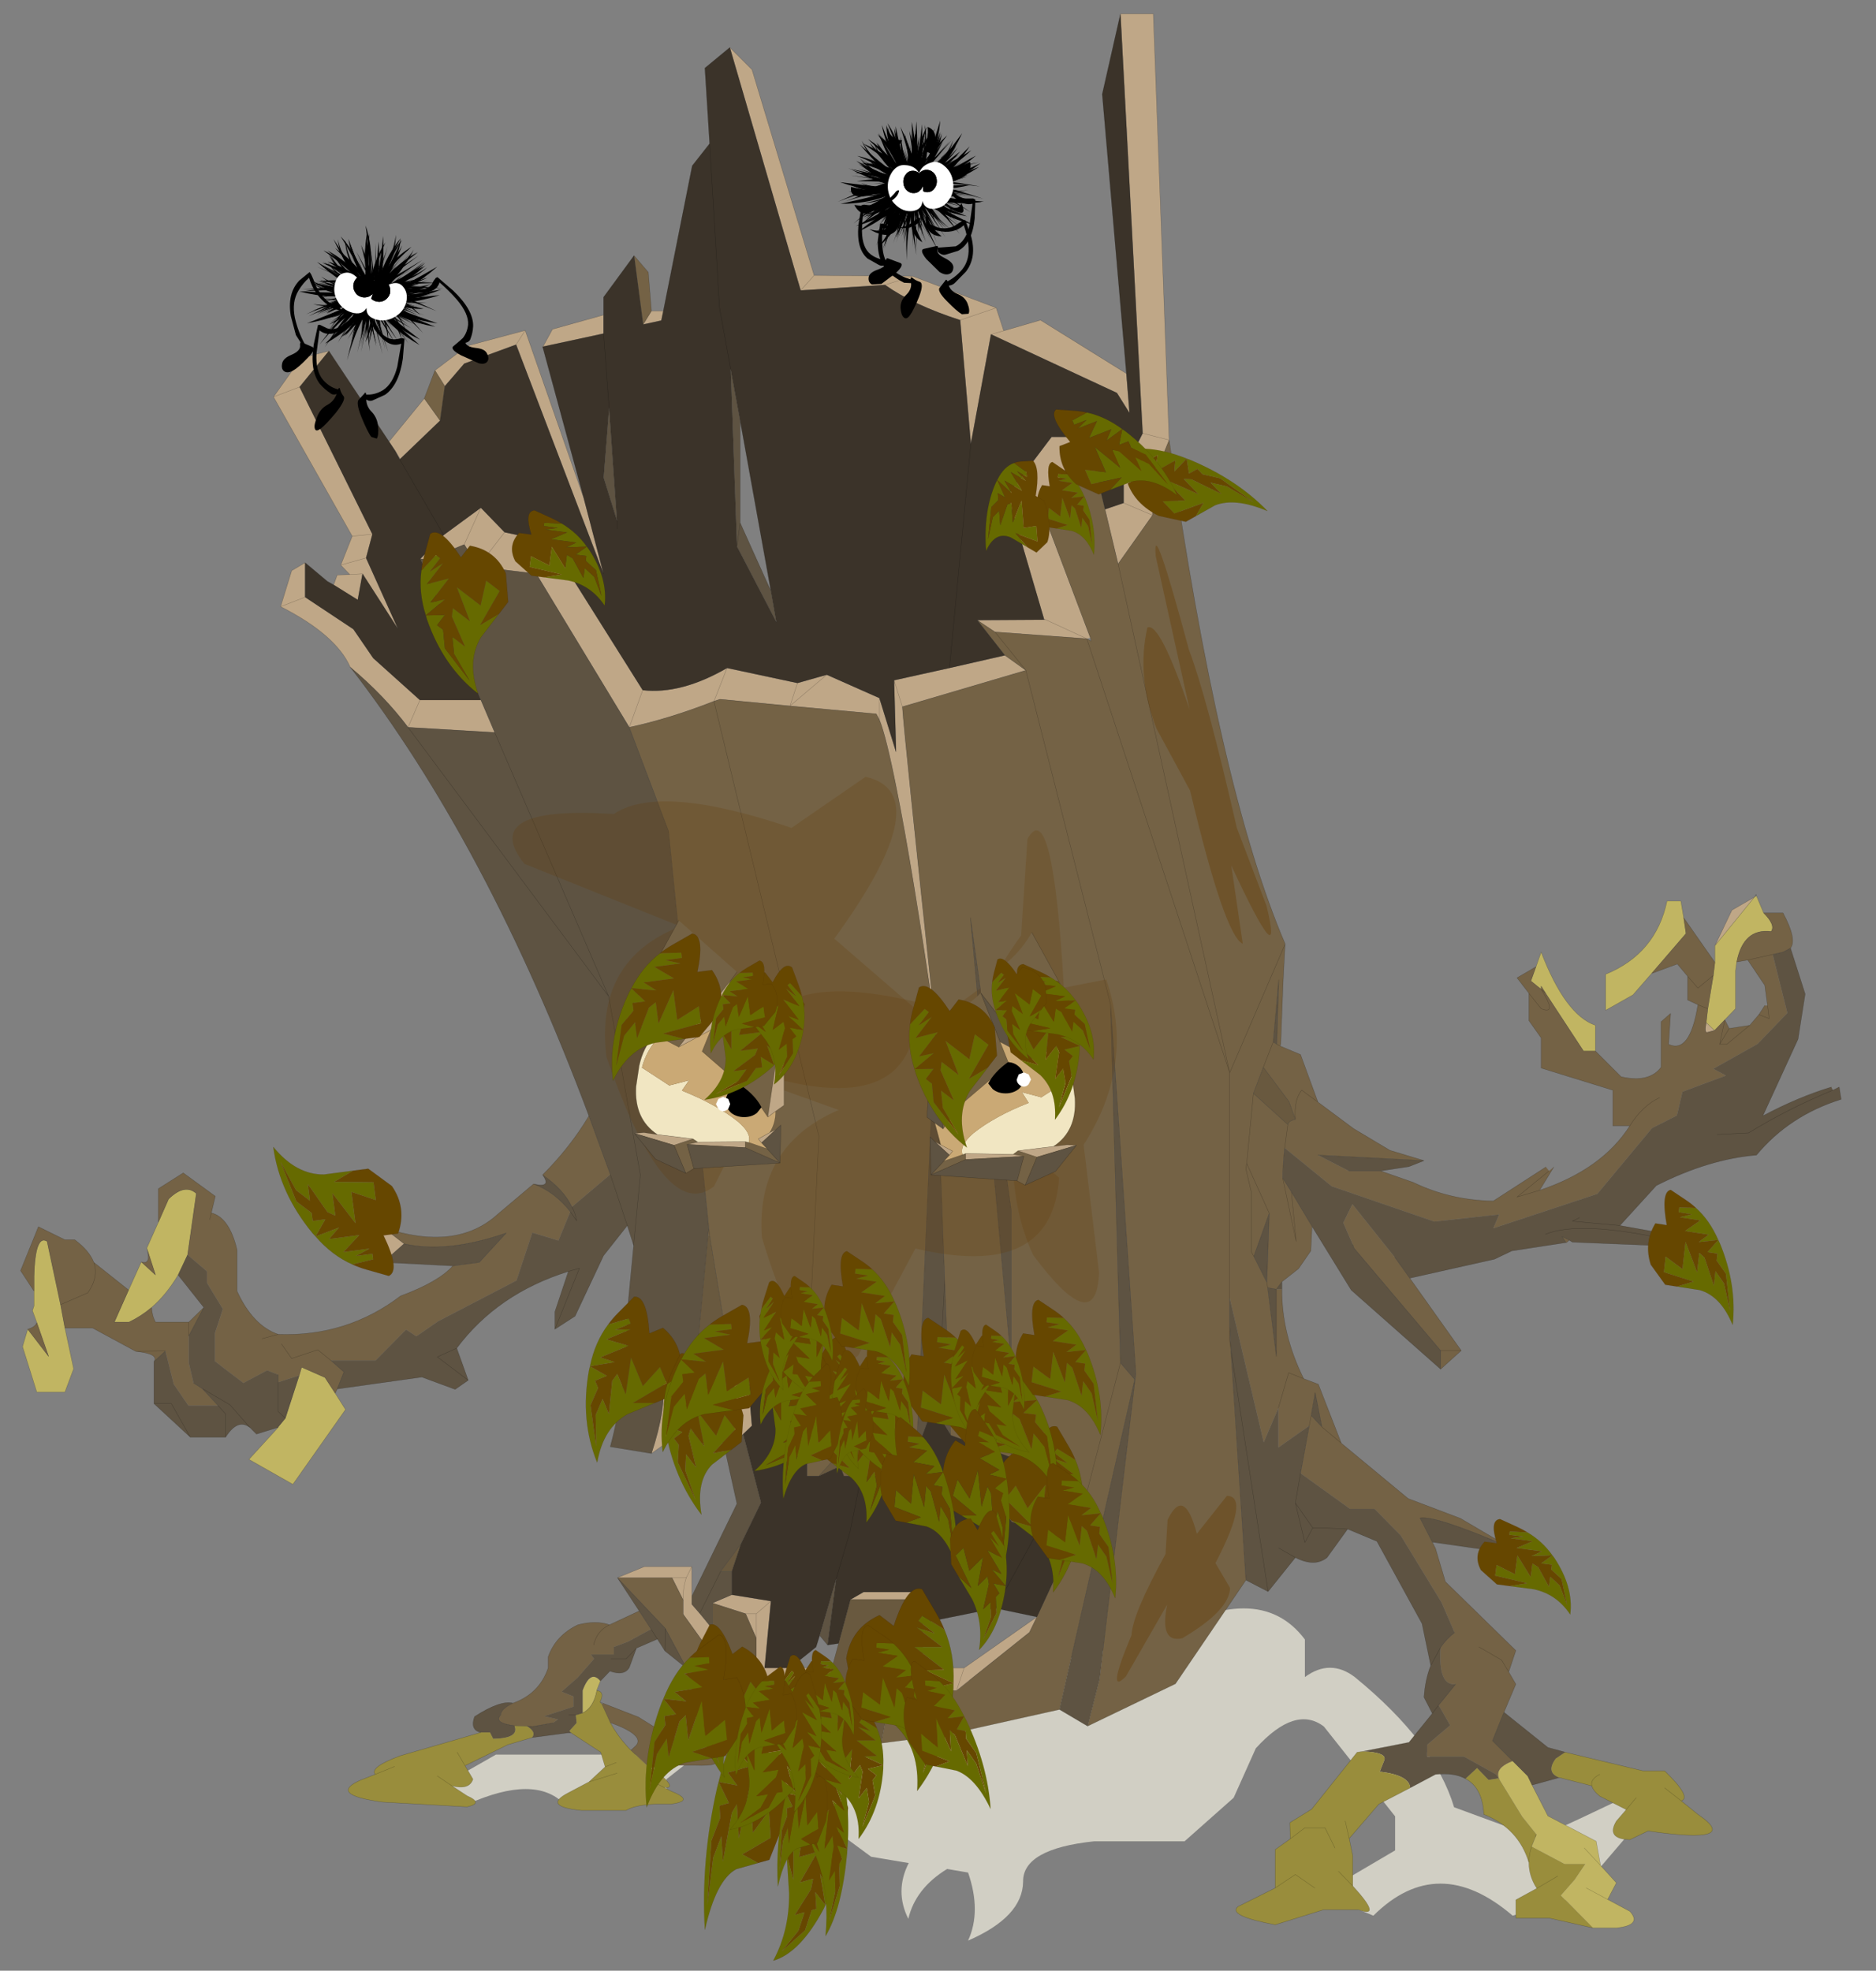 <svg width="237" height="249" xmlns="http://www.w3.org/2000/svg" xmlns:xlink="http://www.w3.org/1999/xlink">
 <rect width="100%" height="100%" fill="#808080" stroke="none"/>
 <defs>
  <g transform="matrix(1,0,0,1,192.55,294) " id="shape0">
   <path id="svg_1" stroke-opacity="0" stroke-linejoin="round" stroke-linecap="round" stroke="#ff00ff" fill="none" d="m187.95,-293.5l0,380l-379.95,0l-0.05,0l0,-380l380,0m-95,294.1l-189.95,0"/>
   <path id="svg_2" stroke-opacity="0" stroke-linejoin="round" stroke-linecap="round" stroke="#ff00ff" fill="none" d="m187.95,-293.5l-190,190l190,190m-379.95,0l189.95,-190l-190,-190"/>
   <path id="svg_3" fill-rule="evenodd" fill="#d1cfc4" d="m75.2,-25.35q-3.6,-2.75 -8.6,2.75l-2.8,6.25l-6.2,5.5l-11.4,0q-9.05,0.95 -9,5.1q-0.05,4.45 -6.95,7.45q1.7,-3.7 0,-8.6l-2.65,-0.45q-4,2.45 -4.9,6.3q-1.75,-3.5 0.05,-7.05l-4.75,-0.8l-16.45,-12.15l11.4,-6.25l40.7,-9.05q13.25,-7.85 19.15,0l0,4.75q3.2,-2.35 6.3,0q10.1,8.25 12.55,16.45l10.6,3.9q5.85,-2.7 11.7,-5.5l0,4.7l-7.05,8.25l-7.85,2.35q-9.45,-8.1 -17.6,0l-6.6,-2.75l9.35,-5.5l0,-4.3l-9,-11.35m-83.05,6.65l0,2.75l-12.9,0.4q-3.7,-3.8 -12.2,0l-3.9,-2l7.45,-4.25l25.5,0l-3.95,3.1"/>
   <path id="svg_4" fill-rule="evenodd" fill="#bfa787" d="m49.5,-241.75l4.15,0l2,53.85l-3.35,-0.85l3.35,0.85l-2.1,5.15l0,4.35l-4.35,6.15l-1.65,-6.9l2.35,-0.8l0,-4l2.4,-4.8l-2.8,-53m75.1,117.75l2.15,-4.5l2.85,-1.65l-5,6.15m-138.65,79.85l3.4,-1.4l6,0l0,3.75l0,1l1,1.15l1.6,1.95l0.75,4.35l-4.45,-6.2l0,-1.8l-1.4,-2.8l-6.9,0m7.7,-24.85l-0.8,7.3l-2.6,1.85q1.95,-5.95 1.4,-9.15l2,0m-37.3,-15l0,-4.4l2.65,2.05l-2.65,2.35m-4.15,-75.2q-1.8,-4.1 -8.8,-7.65l1.4,-4.55l1.7,-1l0,4.35l-3.1,1.2l3.1,-1.2l6.1,4.05l2.5,3.65l5.9,5.3l7.7,0l1.75,4.1l-10.95,-0.65q-3,-4 -7.3,-7.6m-2.1,-10.4l0.45,-1.25l1.6,-0.05l-1.15,-1.2l1.45,-3.65l-9.95,-17.6l3.5,-4.9l3.5,-0.9l-3.7,4.55l9.2,18.6l-0.8,3l-3.2,0.9l3.2,-0.9l4.05,9l-4.5,-7l-0.6,3.3l-3.05,-1.9m7,-18.1l4.45,-5.45l2,2.8l-5.05,4.85l-0.6,-1l-0.8,-1.2m5.8,-9l4.1,-3.1l7.3,-1.95l7.4,21.2l2.5,9.55l-11.05,-28.95l-6.55,2.4l-2.45,2.85l-1.25,-2m13.65,-3l1.2,-2.2l6.45,-1.8l0,2.35l-7.65,1.65m13.7,-4.5l1.5,0l-0.25,1.2l-2.3,0.5l1.05,-1.7m9.9,-33.3l2.8,2.8l7.85,26l12.45,0.1l10.55,4l0.95,2.9l4.65,-1.35l10.85,6.75l0.4,5l-1.6,-2.55l-15.9,-7.4l1.6,-0.45l-1.6,0.45l-2.55,13.85l-1.35,-15.65q-5.9,-1.9 -9.5,-4.45l-10.65,0.7l1.7,-1.9l-1.7,1.9l-8.95,-30.7m124.4,124.2l-0.95,0.25q-0.35,0 -0.1,-1.25l1.05,1m-90.75,-91.3l-4.55,1.55l4.55,-1.55m-10.55,-4l-3.5,1.1l3.5,-1.1m16.15,29l-4.15,-1.35l4.15,1.35l6.3,16.7l-0.45,0.1l-5.2,-2.4l5.2,2.4l-11.6,-0.85l-2.25,-1.5l8.45,-0.05l0.2,0l-0.2,-0.05l-4.6,-15.7l5.55,-7.35l4.55,0l-5.95,8.7m-20.35,27.05l-0.4,-0.75l-10.9,-1l4.65,-3.95l-4.65,3.95l-8.85,-0.85l-0.75,0.25l1.65,-4.2l-1.65,4.2q-5.6,2.2 -10.7,3.3l-11.75,-19.4l-7.35,-0.9l-1.75,-2.8l-4.75,1.95l-0.8,-0.15l2.95,-3l4.7,-3.45l3,3.1l5.65,1.2l0.2,0.3l11.6,18.45q4.85,0.55 10.65,-2.8l8.9,1.9l3.7,-1.05l6.65,2.95l0,2.75l0,-2.75l2.1,6.8l-0.25,-9.05l7,-1.55l7,-1.6l2.65,1.9l-15.6,4.6l-1.05,-3.35l1.05,3.35q0.25,3.85 4.15,40.2q-2.9,-20 -4.9,-29.9q-1.3,-6.55 -2.15,-8.65m0.85,95.55l2.1,-2.1l1.5,-0.4l-3.6,2.5m-12.15,-97.3l0.95,-2.9l-0.95,2.9m-7.05,85.75l1.8,0l0.45,5.2l-1.1,1.05l-1.15,1.1l0,-7.35m52.85,-109.85l-3.65,-1.55l3.65,1.55m0,-4.35l-3.65,-1.2l3.65,1.2m-79.25,-19l-1.15,1.8l1.15,-1.8m-21.85,26l2.55,-0.25l-2.55,0.25m-9.95,-17.6l3.3,-1.25l-3.3,1.25m26.2,14l-2.1,4.65l2.1,-4.65m-9.2,27.75l1.5,-3.45l-1.5,3.45m-7.35,-19.3l1.6,-0.1l-1.6,0.1m19.55,-5.35l-3.35,4.35l3.35,-4.35m15.75,24.65l1.7,-4.7l-1.7,4.7m-11.75,-19.4l1.85,-3.75l-1.85,3.75m48.8,128.65l-1.7,0.95l-7.4,0l1.65,-0.95l7.45,0m-4,12.45l4,-2.85l5.25,0l9.2,-6.45l-0.95,1.95l-9.2,7.35l-8.3,0m-17,-6.6l0,-3.1l1.85,-1.6l-1.85,1.6l0,3.1l-1.35,-3.1l-4.2,-1.35l2.45,-1.05l4.95,0.8l-0.8,8.45l-1.05,1.5l1.05,-1.5l3.2,0l5.3,0l-0.4,1.5l-9.15,0l0,-5.25m0,-3.1l-1.35,0l1.35,0m25.3,9.7l0.95,-2.85l-0.95,2.85m-33.45,-15.65l-0.7,1.4l-1.8,0l1.8,0l0.7,-1.4m-0.7,1.4q-0.45,1.4 -0.4,2.8q-0.05,-1.4 0.4,-2.8"/>
   <path id="svg_5" fill-rule="evenodd" fill="#c1b562" d="m102,-121.35l0.65,-1.85q3.05,7.95 6.85,9.25l0,3.25l-1.5,0l-4.75,-7.25l-0.6,-0.95l0,0.4l-1.3,-1.05l0.65,-1.8m14.6,0.85l-2.35,2.7l-3.45,1.95l0,-4.55q6.35,-2.6 7.75,-9.25l1.75,0l0.35,2.1l0.3,2l-4.35,5.05m8,-1.4l0,-2.1l5,-6.15l0.25,-0.15l0.9,2.15q1.55,1.55 0.95,2.35q-3.5,-0.45 -4.35,3.85l-0.15,1.1l0,4.8l-1.35,1.4l-1.3,1.35l-1.05,-1l0.2,-1.75l0.7,-4.2l0.2,-1.65m-23.1,103.95l2,3.9l6.1,3.2l0.55,3.05l2,2.2l-1.1,2.1l2.8,1.5q1.6,1.75 -1.7,2.1l-2.95,0l-4.05,-4.1l1.75,-2l1.35,-2l-2.65,0l-4.15,-2.2l0.6,-1.5l-1.8,-2.25l-2.85,-4.65q-0.8,-1.45 1.65,-2.4l1.9,1.9l0.55,1.15m-117.7,-13.15l-0.45,1.15l0,0.05q-0.4,2.15 -1.8,2.85l0,-2.85q1,-2.7 2.25,-1.2m-33.5,-36.35l1.3,2.05l-6.65,9.45l-5.55,-3.15l3.7,-4.05l0,-0.05l0.9,-1.1l1.75,-5.4l0.3,-1.05l2.95,1.3l1.3,2m-34.15,-8.25l1.1,5.15l-1.1,2.95l-3.55,0l-1.8,-5.75l0.65,-2.2l2.65,3.45l-1.5,-4.3l-0.55,-1.5l0.2,-0.6l0,-1.85l0,-1.85q0.15,-5.4 1.65,-4.45l1.7,8l0.55,2.95m8.05,-4.8l1.6,-3.55l1.8,1.65l-1.1,-3.4l1.45,-3.25l1.3,-2.95q2.05,-2 3.5,-0.7l-1.1,7.75l-1.2,2.55q-1.45,2.45 -3.35,4.1q-1.3,1.1 -2.85,1.85l-1.85,0l1.8,-4.05m183.9,70.5l2.05,2.2l-2.05,-2.2m0.25,5.05l2.7,1.45l-2.7,-1.45"/>
   <path id="svg_6" fill-rule="evenodd" fill="#746245" d="m55.65,-187.9q6.25,44.1 14.65,63.65l0,0.05l-0.25,4.7l-0.3,7.95l-0.1,0.2l0.1,0.05l2.5,1.05l2.2,6l4.5,3.35l4.6,2.75l4.3,1.3l-13.4,-0.7l3.9,2l4,0l4.15,1.45q4.65,2.25 10.1,2.35l6.65,-4.3l0.4,0.5l0.6,-0.5l-1.8,2.95q7.9,-2.65 11.4,-8.15l-2.15,0l0,-4.5l-9.05,-2.8l0,-3.8l-1.55,-2.2l0,-3.45l-1.5,-1.95l2.4,-1.4l-0.65,1.8l1.3,1.05l0,-0.4l0.6,0.95l-0.6,-0.55l0.6,0.55l4.75,7.25l1.5,0l3.25,3.25q3.55,0.8 5.05,-1.2l0,-5.75l1.2,-1.05l-0.25,3.9q2.7,1.25 3.7,-5l-1.3,-0.6l0,-3l-1.3,-1.55l-3.25,1.2l4.35,-5.05l-0.3,-2l3.95,5.65l-0.2,1.65l-1.95,1.6l-1.3,-1.5l1.3,1.5l1.95,-1.6l-0.7,4.2l-1.25,-0.5l1.25,0.5l-0.2,1.75q-0.25,1.25 0.1,1.25l0.95,-0.25l1.3,-1.35l0.55,1.1l2.6,-0.4l1.15,-1.35l0.75,-1.15l0.35,0l-0.35,-2.55l-2.15,-3.2l-1.4,0.25q0.85,-4.3 4.35,-3.85q0.6,-0.8 -0.95,-2.35l2.45,0q1.8,3.35 0.95,4.45l-0.95,0.5l-1.3,0.3l1.85,7.4l-3.75,3.9l-5.6,3.15l1.6,0.85l-5.5,2.05l-0.7,3l-3.15,1.6l-6.9,8.3l-13.15,4.35l0.75,-1.75l-8.2,0.9l-12.95,-4.45l-5.95,-4.85l0.4,-2.95l-0.4,2.95q-0.2,1.7 -0.25,3.8l1.1,1.75l2.6,4.35l-0.15,3.1l-1.55,2.25l-2.1,1.65l-0.7,0.95l-1.1,-0.2l-0.1,-0.65l0.1,0.65l1.1,8.7l0,-8.5l0.7,0q-0.05,5.65 2.75,11.3l1.85,0.7l2.9,7.45l8.45,7l6.6,2.5l6.2,3.65q-9.35,-4.05 -11.3,-3.7l1.55,3.05l0.4,0.8l1.25,4.2l8.9,8.7l-0.9,2.7l0.9,1.55l-1.5,3.55l-1.45,3.6l2.55,2.55q-2.45,0.95 -1.65,2.4l-0.15,-0.2l-0.3,-0.5l-4.05,-2.25l-4.65,0l0,-1.5l2.9,-2.45l-1.45,-2.55l2.15,-2.65q-2.25,0.25 -1.9,-4.65q0.75,-1.1 1.75,-1.85l0,-0.05l-1.65,-3.8l-5.15,-8.45l-3.3,-3.35l-3.1,0l-6.25,-4.5l1.1,-6l-3.9,2.75l0,-5l-1.85,4.35l-4.3,-18.25l0,-28.45l-18.05,-54.85l18.05,54.85l0,28.45l0,3.6l0.15,2.95l-0.15,-1.25l0,-1.7l0,1.7l0.15,1.25l1.9,29.1l-8.9,13.1l-11.1,5.35l1.5,-5.9l4.5,-37.9l0.1,-0.7l-3.2,-46.7l-10.7,-42.2l10.7,42.2l1.25,45.3l1.8,2.1l-9.5,41.7l-14.35,3.2l-8.15,1.05l1.2,-6.65l8.3,0l9.2,-7.35l0.95,-1.95l5.05,-10.9l-4.9,0l-3.35,-1.1l-0.8,-1.15l0,-2.45l0.8,3.6l-0.8,-3.6l0.75,-4.55l-7.65,-2.8l0,-0.05l-0.75,-19.45l-1.2,-32.35l-2.25,51.2l-1.85,3.7l-2.1,2.1l-3.15,0l-2.2,0l-0.45,-1.25l-0.45,-1.25l-2.25,2.5l-1.5,0l0,-11.55l1.5,-31.4l-13.25,-54.95l13.25,54.95l-1.5,31.4l-7.4,0l-1.8,0l-3.1,-18.85l-0.1,-0.9l0.1,0.9l-0.2,0l0.1,-0.9l-5.1,-50.2l-4.95,-13.1q5.1,-1.1 10.7,-3.3l0.75,-0.25l8.85,0.85l10.9,1l0.4,0.75q0.85,2.1 2.15,8.65q2,9.9 4.9,29.9q-3.9,-36.35 -4.15,-40.2l15.6,-4.6l-2.65,-1.9l-3.5,-4.45l2.25,1.5l3.9,4.85l-3.9,-4.85l11.6,0.85l0.55,0.3l-0.1,-0.4l-6.3,-16.7l5.95,-8.7l2.2,9.15l1.65,6.9l4.35,-6.15l0,-4.35l2.1,-5.15m50.55,101.1l-0.35,0.3l-0.05,0l-0.5,-0.75l0.9,0.45m-20.15,4.8l6.5,9.15l-2.6,2.35l0,-2.35l-10.95,-12.95l-0.15,-0.45l-1.2,-2.75l1.15,-2.35l5.35,6.7l1.9,2.65m-76.8,59.3l-5.75,-1.1l0,-7.45l9.15,0l-3.4,8.55m-9.05,-2.1q-2.05,-0.75 -3.65,-1.8l-1.85,-6.1l-2.7,-5.05l-6.05,-6.4l6.9,0l1.4,2.8l0,1.8l4.45,6.2l1.5,8.55m-16.1,-3.5l4.5,1.75l4.25,2.65l3.65,1.05l0,1l1.4,0.5q1.65,1.05 -2.25,0.9l-4.2,0l-1.4,0.35l-2.4,-2.25l0.65,-0.6q1.15,-1.3 -3.25,-2.9l-1.05,-2.3l0.1,-0.15m-11.35,0q3.35,-1.2 4.45,-4.45l0,-1.4q0.95,-2.7 3.75,-4.05q2.3,-0.6 4,0l3.75,-1.75l1.5,2.3l-2.95,1.6l-1.75,0.65l0,0.95l-2.9,0l0.4,0.55l-2.05,2.35l-2.05,1.8l1.5,0.6l0,1.3l-3.7,1.2l1.75,0.4l-0.65,0.45l-2.55,0.45l-0.75,-0.05l-1.55,-0.05q-2.7,-0.35 -1.75,-1.35q0,-0.75 1.55,-1.5m-22.2,-39.7l-0.25,0.55l-1.3,-2l-2.95,-1.3l-0.3,1.05l-2.65,0.85l0,-0.95l-1.4,-0.55l-3,1.6l-3.6,-2.75l0,-3.55l1,-3.05l-2,-3.3l0,-1.45l-2.45,-2.1l1.1,-7.75q-1.45,-1.3 -3.5,0.7l-1.3,2.95l0,-4.25l3.15,-2l4.05,2.95l-0.5,2.1q2.3,0.6 3.25,4.7l0,5.2q2,4.35 5.2,5.45q8.7,0.3 15.45,-4.85q4.85,-1.8 6.6,-3.8l3.35,-0.45l3.4,-3.7q-7.55,2.6 -12.9,1.35l-2.65,-2.05q9.25,3.1 14.5,-1.7l4.5,-3.8q2.7,1 4.65,3.5l-1.5,3.65l-3.3,-1l-2,6.05l-9.9,5.15l-2.75,1.9l-1.3,-0.85l-3.85,3.9l-5.65,0l1.65,1.45l-0.85,2.15m-23.15,-3.45q0.65,-1 -2.3,-1.3l-5.45,-2.95l-3.5,0l-0.55,-2.95l-1.7,-8q-1.5,-0.95 -1.65,4.45l0,1.85l-1.7,-2.6l2.25,-5.55l3.35,1.65l1.25,0q1.85,1.4 2.4,2.85l4.4,3.5l-1.8,4.05l1.85,0q1.55,-0.75 2.85,-1.85q0.05,1.05 0.5,1.85l4.2,0l1.9,-1.85l-1.9,3.6l0,3.4l0.6,2.55l1.1,0.7l2,2.15l-3.75,0l-1.85,-2.7l-1.05,-4.2l-1.45,1.35m-15.95,-4.1q1,-0.3 1.15,-0.85l1.5,4.3l-2.65,-3.45m14.35,-8.5q1.3,0.4 0.7,-1.75l1.1,3.4l-1.8,-1.65m50.7,-11q3.5,-3.5 5.85,-7.45l2.7,7.4l-4.85,4.1q-1,-2.15 -3.7,-4.05m-14.95,-98.1l1.35,-3.55l1.25,2l-0.6,4.35l-2,-2.8m26.5,-18.05l1.8,2.1l0.4,4.9l-1.05,1.7l-1.15,-8.7m82.25,87l-7,16.25l-14.1,-64.3l14.1,64.3l7,-16.25m59.85,8.9l1.3,0.5l-0.2,-1.65l0.2,1.65l-1.3,-0.5m-4.95,3.75l1.2,-2l-1.2,2l0.9,0l2.9,-2.4l-2.9,2.4l-0.9,0l0.65,-3.1l-0.65,3.1m3.55,-10.65l3.15,-0.7l-3.15,0.7m-26.1,3.7l0.45,0.75q1.4,2.45 -0.45,1.7l-1.55,-1.95l1.55,1.95q1.85,0.75 0.45,-1.7l-0.45,-0.75m-0.2,25.4l-2.85,0.85l4.05,-3.3l-4.05,3.3l2.85,-0.85m-12.5,20.25l2.6,0l-2.6,0m27.65,-31.95q-2.15,1 -3.75,3.55q1.6,-2.55 3.75,-3.55m-81.9,33.6l0,11.85l0,-11.85l0,-19.35l-5.15,-37l5.15,56.35m36.95,1.9l-1.9,-0.75l-1.3,4.45l1.3,-4.45l1.9,0.75m-131.6,-5.05l2.05,-0.55l-2.05,0.55m-6.6,-15.05l0.2,-0.85l-0.2,0.85m-2.65,14.7l0,-1.75l0,1.75m11.7,1l1.3,1.85l3.3,-1.1l1.65,1.35l-1.65,-1.35l-3.3,1.1l-1.3,-1.85m125.75,-37.85l0.4,0.2l-0.4,-0.2l0.25,-8.15l-0.7,7.85l0.45,0.3m-1.7,2.9l1.25,-3.2l-1.25,3.2l-1.25,3.3l4.35,3.95q0.1,-0.5 0.95,-0.65l-0.8,-2.25l-3.25,-4.35m6.9,4.4l-2.05,-1.5q-1,1.2 -0.8,3.7q-0.2,-2.5 0.8,-3.7l2.05,1.5m-6.15,14.05l-2.85,-6.3l0.85,-8.85l-0.85,8.85l2.85,6.3l-1.95,5.45l-0.3,-0.55l0,-7.5l-0.7,-3l0.1,-0.7l-0.1,0.7l0.7,3l0,7.5l0.3,0.55l1.65,3.3l0.3,-8.75m1.7,-4.45l1.7,8l-0.6,-6.25l0.6,6.25l-1.7,-8m3.6,30l-0.25,1.3l0.25,-1.3l1.35,1.45l-0.85,-4.35l-0.5,2.9m3.8,3.5l-2.45,-2.05l2.45,2.05m-27.9,-10.15l-5.5,21.2l5.5,-21.2m-64.55,33.1q-1.6,0.75 -2,2.55q0.4,-1.8 2,-2.55m11.55,16.35l-1.25,-0.5l1.25,0.5m-2.2,-1.1l-1.45,-0.95l1.45,0.95m104.25,-9.3l-0.9,-1.5l-2.85,-1.65l2.85,1.65l0.9,1.5m-178.75,-51.75q0.65,1.85 -0.75,3.85l-3.45,1.5l3.45,-1.5q1.4,-2 0.75,-3.85m9.05,11.2l-3.75,0.05l3.75,-0.05"/>
   <path id="svg_7" fill-rule="evenodd" fill="#3b3329" d="m-53.5,-172.4l2.8,2.35l0.8,0.45l3.05,1.9l0.6,-3.3l4.5,7l-4.05,-9l0.8,-3l-9.2,-18.6l3.7,-4.55l7.6,11.45l0.8,1.2l0.55,1.05l0.05,-0.05l5.05,-4.85l0.6,-4.35l2.45,-2.85l6.55,-2.4l11.05,28.95l-2.5,-9.55l-5.2,-19.15l0.05,0l7.65,-1.65l0,-2.35l0,-2.25l3.85,-5.25l1.15,8.7l2.3,-0.5l0.25,-1.2l3.65,-18.35l2.2,-2.8l-0.6,-9.55l3.15,-2.6l8.95,30.7l10.65,-0.7q3.6,2.55 9.5,4.45l1.35,15.65l2.55,-13.85l15.9,7.4l1.6,2.55l-0.4,-5l-3.05,-35.3l2.3,-10.15l2.8,53l-2.4,4.8l0,4l-2.35,0.8l-2.2,-9.15l-4.55,0l-5.55,7.35l4.6,15.7l0,0.05l-8.45,0.05l3.5,4.45l-7,1.6l-7,1.55l0.25,9.05l-2.1,-6.8l-6.65,-2.95l-3.7,1.05l-8.9,-1.9q-5.8,3.35 -10.65,2.8l-11.6,-18.45l0.1,-0.25l-0.3,-0.05l-5.65,-1.2l-3,-3.1l-4.7,3.45l-2.95,3l7.65,17.85l-7.7,0l-5.9,-5.3l-2.5,-3.65l-6.1,-4.05l0,-4.35m63.4,103.85l0,11.55l1.5,0l2.7,-1.25l0.45,1.25l2.2,0l3.15,0l3.6,-2.5l1.75,-4.7l1.15,-0.7l1.65,2.7l0,0.05l7.65,2.8l-0.75,4.55l0,2.45l0.8,1.15l3.35,1.1l-5.4,9.8l5.4,-9.8l4.9,0l-5.05,10.9l-5.25,-1.1l-9.2,1.85l0,-3.9l-7.45,0l-1.65,0.95l-1.5,5.55l-1.4,0.2l1.1,-8.4l-2.1,7.2l-0.45,1.45l-3.3,2.65l-3.2,0l0.8,-8.45l-4.95,-0.8l0,-2.95l1.15,-3.45l2.55,-5.25l-2.25,-8.65l1.1,-1.05l-0.45,-5.2l7.4,0m-9.65,-128.35l0.8,22.45l5,9.6l-0.7,-3.95l-3.9,-21.6l-1.2,-6.5l-1.4,-7.7l-1.25,-20.75l1.25,20.75l1.4,7.7m30.35,9.5l-2.7,28.3l2.7,-28.3m-45.7,-4.6l-0.7,-9.35l0.7,9.35l-0.7,8.85l1.7,5.45l-1,-14.3m1.05,15.3l-0.05,-1l0.05,1m-21.95,0.8l-5.55,-9.55l5.55,9.55m52.75,118.9l-1.4,7l-1.75,5.95l1.75,-5.95l1.4,-7"/>
   <path id="svg_8" fill-rule="evenodd" fill="#5e5342" d="m87.85,-96.85l-1.9,0.75l-3.6,0.55l-4,0l-3.9,-2l13.4,0.7m46.3,-26.85l1.85,5.8l-0.9,5.7l-4.45,9.7q4.4,-2.35 8.65,-3.65l0.2,0.4l0.8,-0.4l0.25,1.55q-6.55,2.05 -10.7,7.05q-6.05,0.5 -12.65,3.85l-4.6,5.05l6.15,1.1l0.5,0.8l-0.35,0.7l-12.3,-0.5l-0.4,-0.25l-0.9,-0.45l0.5,0.75l-6.85,1.05l-2.2,1.05l-10.7,2.4l-1.9,-2.65l-5.35,-6.7l-1.15,2.35l1.2,2.75l0.15,0.45l10.95,12.95l0,2.35l-11.3,-10l-4.95,-8.05l-2.6,-4.35l-1.1,-1.75q0.05,-2.1 0.25,-3.8l5.95,4.85l12.95,4.45l8.2,-0.9l-0.75,1.75l13.15,-4.35l6.9,-8.3l3.15,-1.6l0.7,-3l5.5,-2.05l-1.6,-0.85l5.6,-3.15l3.75,-3.9l-1.85,-7.4l1.3,-0.3l0.95,-0.5m-64.25,42.15l0,0.95l-0.7,0l0,8.5l-1.1,-8.7l1.1,0.2l0.7,-0.95m28.75,33.55l-1.35,0.55l-8.4,-1.2l-1.55,-3.05q1.95,-0.35 11.3,3.7m-0.7,20.85l5.55,4.45l2.2,0.6l-1.2,0.8q-1.3,1.75 0.45,2.4l-3.45,0.95l-0.55,-1.15l-1.9,-1.9l-2.55,-2.55l1.45,-3.6m-4.85,8.4q-1.45,-0.8 -3.8,-0.55l-3.2,1.7q-0.1,-1.6 -3.85,-2.05l0.6,-1.5q0.25,-0.95 -2.75,-1.05l5.85,-1.15l2.95,-3.65l-1.05,-2.05q0.15,-2.25 0.85,-4l-1.1,-5.3l-5.7,-10.4l-3.7,-1.55l-2.6,3.6q-1.55,1.25 -4,0l-3.45,4.3l-2.8,-1.45l-1.9,-29.1l-0.15,-2.95l0,-3.6l4.3,18.25l1.85,-4.35l0,5l3.9,-2.75l-1.1,6l-0.65,3.75l1.2,5l1,-1.85l1.25,0l3.15,0.15l-3.15,-0.15l-1.25,0l-1,1.85l-1.2,-5l0.65,-3.75l6.25,4.5l3.1,0l3.3,3.35l5.15,8.45l1.65,3.8l0,0.05q-1,0.75 -1.75,1.85q-0.35,4.9 1.9,4.65l-2.15,2.65l1.45,2.55l-2.9,2.45l0,1.5l4.65,0l4.05,2.25l0.3,0.5l-1.25,0.2l-1.45,-1.5l-1.45,1.35m-47.75,-6.65l-3.55,-2.1l9.5,-41.7l-1.8,-2.1l-1.25,-45.3l3.2,46.7l-0.15,0.7l0.05,0l-4.5,37.9l-1.5,5.9m-35.5,4.25q-0.05,-1.5 -0.6,-1.55l3.4,-8.55l-2.8,10.1m-15.15,-11.55l-2.75,-2.2l-0.95,-1.5l-2.65,1.15l-0.9,2.45q-0.65,1.1 -2.45,0.45l-1.2,1.25q-1.25,-1.5 -2.25,1.2l0,2.85l-0.85,0.25l0.1,1l-0.9,1l0.2,0.25l-0.4,0l-4.55,0.6q0.6,-0.7 -0.65,-1.45l0.75,0.05l2.55,-0.45l0.65,-0.45l-1.75,-0.4l3.7,-1.2l0,-1.3l-1.5,-0.6l2.05,-1.8l2.05,-2.35l-0.4,-0.55l2.9,0l0,-0.95l1.75,-0.65l2.95,-1.6l0.8,1.25l-0.8,-1.25l-1.5,-2.3l-2.75,-4.2l6.05,6.4l2.7,5.05m-26,8.1q-1.4,-0.3 -0.8,-2q3.25,-2.1 4.85,-1.7q-1.55,0.75 -1.55,1.5q-0.95,1 1.75,1.35q0.65,1.6 -2.7,1.65l-0.4,-0.8l-1.15,0m26.65,-17.2l5.7,-11.7l-1.7,-7.7l1.35,0l1.15,-1.1l2.25,8.65l-2.55,5.25l-2.55,3.45l1.4,0l0,2.95l-2.45,1.05l0,3.25l-1.6,-1.95l-1,-1.15l0,-1m0.3,-27.2l-2,0l-2,0q0.55,3.2 -1.4,9.15l-5.2,-0.85q2.05,-7.6 2.1,-16.2l0,-0.35l0.85,-8.9l-0.8,-2.5l-3,3.8l-3.6,7.65l-2.55,1.65l0,-2.2l1.7,-5.1q-8.95,2.8 -14.1,9.7l1.45,4.05l-1.65,1.15l-4.2,-1.55l-10.7,1.5l0.85,-2.15l-1.65,-1.45l5.65,0l3.85,-3.9l1.3,0.85l2.75,-1.9l9.9,-5.15l2,-6.05l3.3,1l1.5,-3.65q-1.95,-2.5 -4.65,-3.5q2.35,0.55 1.15,-1.15q2.7,1.9 3.7,4.05q0.45,0.8 0.6,1.75l-0.8,-1.15l0.8,1.15q-0.15,-0.95 -0.6,-1.75l4.85,-4.1l-2.7,-7.4q-12.9,-34.45 -30.15,-56.7q4.3,3.6 7.3,7.6l10.95,0.65l-1.75,-4.1l-7.65,-17.85l0.8,0.15l4.75,-1.95l1.75,2.8l7.35,0.9l11.75,19.4l4.95,13.1l5.1,50.2l-0.1,0.9l-1.75,18.4m-52.55,5.85l-2.75,0.85l-0.8,-0.8q-1.55,-1.25 -3.1,1.2l-4.45,0l-4.6,-4.25l0,-5.3l1.45,-1.35l1.05,4.2l1.85,2.7l3.75,0l0.95,1.05l0,2.95l0,-2.95l-0.95,-1.05l-2,-2.15l-1.1,-0.7l-0.6,-2.55l0,-3.4l1.9,-3.6l-3.25,-4.1l1.2,-2.55l2.45,2.1l0,1.45l2,3.3l-1,3.05l0,3.55l3.6,2.75l3,-1.6l1.4,0.55l0,0.95l2.65,-0.85l-1.75,5.4l-0.9,1.1l0,0.05m22.05,-20.4l-8.8,-0.45l2.65,-2.35q5.35,1.25 12.9,-1.35l-3.4,3.7l-3.35,0.45m142.35,-6.1l-0.9,0.45l6,0.55l-6,-0.55l0.9,-0.45m17.4,-10.5l3.95,-0.2q5.05,-3.1 10.65,-5.4q-5.6,2.3 -10.65,5.4l-3.95,0.2m-21.7,12.6q4.3,-1.75 15.35,0.65l0.7,0.15l-0.7,-0.15q-11.05,-2.4 -15.35,-0.65m-81.2,28.45l1.85,-3.7l2.25,-51.2l1.2,32.35l0.75,19.45l-1.65,-2.7l-1.15,0.7l-1.75,4.7l-1.5,0.4m-16.65,-109.7l0.7,3.95l-5,-9.6l-0.8,-22.45l1.2,6.5l0,12.95l-0.4,3l0.4,-3l3.9,8.65m30.35,97.6l-5.15,-56.35l5.15,37l0,19.35m-50.8,-120.8l1,14.3l-1.7,-5.45l0.7,-8.85m3.1,105.85l0.85,-8.9l-4,-22.55l-14.4,-33.35l14.4,33.35l4,22.55l-0.85,8.9m-48.45,23.05l-2.55,-2.9l-3.5,-2.05l3.5,2.05l2.55,2.9m3.55,-5.75l0,3.7l0.9,0.85l-0.9,-0.85l0,-3.7m24,-0.25l-3.9,-2.95l2.45,-1.1l-2.45,1.1l3.9,2.95m20.1,-19.55l-2.15,-6.45l2.15,6.45m-7.45,5.8l1.4,-0.4l-3.1,7.7l3.1,-7.7l-1.4,0.4m89.5,-28.7l-0.45,-0.3l0.7,-7.85l-0.25,8.15m-41.95,29.9l-0.9,16.75l0.9,-16.75m41,-8.55l-0.3,8.75l-1.65,-3.3l1.95,-5.45m-0.15,47.8l-4.7,-30.55l4.7,30.55m5.45,-22.25l0.5,-2.9l0.85,4.35l-1.35,-1.45m-114.1,-86.95l25.35,34l-25.35,-34m112.1,98l2.2,3.15l-2.2,-3.15m0,6.9l-2.1,-1.2l2.1,1.2m-48.8,5.3l1.7,-0.95l0,3.9l0,5.7l-4,2.85l2.3,-11.5m-11.3,4.55l2.1,-7.2l-1.1,8.4l-1,-1.2m-15.15,-2.8l2.65,-5.3l-2.65,5.3m-15.65,12.85l-0.9,0l0.9,0m11.25,-8.1l0.05,-2.85l-0.05,2.85m-6.8,1l1.9,0l1.3,-1.35l-1.3,1.35l-1.9,0m104.8,-1.45l-1.25,2.3l1.25,-2.3m-0.25,7.3l-0.8,1.05l0.8,-1.05m-162.3,-38.1l2.2,0l2.4,4.25l-2.4,-4.25l-2.2,0"/>
   <path id="svg_9" fill-rule="evenodd" fill="#69593f" d="m19.3,-23.25l0.15,1.8l-1.1,-0.1l-8.5,0.4l2.8,-10.1l0.4,-1.5l0.85,-3.1l1.5,-5.55l7.4,0l-2.3,11.5l-1.2,6.65m-15.8,-0.55l-3.3,-1l-1.5,-8.55l-0.75,-4.35l0,-3.25l4.2,1.35l1.35,3.1l0,5.25l0,7.45m-4.15,-37.4l-3.7,0l0,-7.8l1.75,-18.4l0.2,0l3.1,18.85l0,7.35l-1.35,0m12.05,4.2l2.25,-2.5l0.45,1.25l-2.7,1.25m56.15,-51.65l3.25,4.35l0.8,2.25q-0.85,0.15 -0.95,0.65l-4.35,-3.95l1.25,-3.3m-67.15,63.7l-1.4,0l2.55,-3.45l-1.15,3.45"/>
   <path id="svg_10" fill-rule="evenodd" fill="#998d3c" d="m105.7,-22.1l9.8,2.35l2.75,0q3.45,3.35 2.1,3.8l2.1,1.7q5.7,3.85 -6.3,2.1l-2.3,1.1q-3.05,-0.1 -1.7,-2.35l1.25,-1.45l-3.35,-1.7q-0.85,-0.7 -1,-1.3l-4.1,-1.05q-1.75,-0.65 -0.45,-2.4l1.2,-0.8m3.5,22.2l-5.55,-1.25l-4.2,0l0,-2.3l2.65,-1.45q-1,-1.55 -1,-3.25q-1.3,-4.35 -5.7,-6.1q-0.15,-3.35 -2.3,-4.5l1.45,-1.35l1.45,1.5l1.25,-0.2l0.15,0.2l2.85,4.65l1.8,2.25l-0.6,1.5q-0.35,1.05 -0.35,2.05q0,-1 0.35,-2.05l4.15,2.2l2.65,0l-1.35,2l-1.75,2l4.05,4.1m-23.1,-17.7l-3.95,2.05l-3.75,4.35l0.45,2.2l0,3.8q3.8,4.15 0.75,3l-4.45,0l-6.1,1.9q-6.1,-1.15 -4.7,-2.3l4.7,-2.35l0,-4.85l1.9,-1.35l-0.05,-2.05l2.75,-1.7l5.75,-7.2l0.7,-0.1q3,0.1 2.75,1.05l-0.6,1.5q3.75,0.45 3.85,2.05m-102.75,-12.3q1.05,0.15 0.4,1.45l0.25,0.3l1.05,2.3q1,1.85 2.6,3.5l2.4,2.25l1.8,1.25q1.4,1.35 0,1.2l0.85,0.45q3.15,1.25 0,1.65l-1.8,0q-2.75,0.1 -3.85,0.8l-5.65,0q-4.95,-0.5 -1.7,-2.2l2.65,-1.4l2.05,-1.9l-0.55,-1.85l-3.75,-2.45l-0.2,-0.25l0.9,-1l-0.1,-1l0.85,-0.25q1.4,-0.7 1.8,-2.85m-8.2,5.95l-3.05,0.9l-5.4,2.65l1,1.7q-0.45,1.4 -2.65,0.85l1.9,1.25q2.15,0.95 0,1.4l-10.65,-0.6q-7,-0.95 -2.75,-2.8l1.8,-0.7q-0.75,-0.9 3.15,-2.35l10.2,-2.95l1.15,0l0.4,0.8q3.35,-0.05 2.7,-1.65l1.55,0.05q1.25,0.75 0.65,1.45m98.9,19l-2.45,-1.7l-2.55,1.7l2.55,-1.7l2.45,1.7m-3.1,-6.2l1.85,-1.4l2.55,0l1.25,2.55l-1.25,-2.55l-2.55,0l-1.85,1.4m-79.1,-6.5l-2.3,-1.2l2.3,1.2m-6.05,-3.15l-1.4,0.55l1.4,-0.55m0.1,1.35l-3.55,1.1l3.55,-1.1m-28.1,-0.85l-2.45,1l2.45,-1m8.9,-0.1l-1,-1.7l1,1.7m-3.5,1.3l1.85,1.25l-1.85,-1.25m146.85,-0.2q-1.2,0.6 -1,1.45q-0.2,-0.85 1,-1.45m10.3,3.35l-2.1,-1.65l2.1,1.65m-5.7,-0.4l-1.25,1.5l1.25,-1.5m-37.6,9.3l1.8,1.85l-1.8,-1.85m0.85,-6.35l0.5,2.2l-0.5,-2.2m26.85,6.95l-2.65,1.55l2.65,-1.55"/>
   <path id="svg_11" stroke-width="0.05" stroke-opacity="0.278" stroke-linejoin="round" stroke-linecap="round" stroke="#000000" fill="none" d="m49.5,-241.75l4.15,0l2,53.85q6.25,44.1 14.65,63.65l0,0.05l-0.25,4.7l-0.3,7.95l0,0.25l2.5,1.05l2.2,6l4.5,3.35l4.6,2.75l4.3,1.3l-1.9,0.75l-3.6,0.55l4.15,1.45q4.65,2.25 10.1,2.35l6.65,-4.3m1,0l-1.8,2.95q7.9,-2.65 11.4,-8.15l-2.15,0l0,-4.5l-9.05,-2.8l0,-3.8l-1.55,-2.2l0,-3.45l-1.5,-1.95l2.4,-1.4l0.65,-1.85q3.05,7.95 6.85,9.25l0,3.25l3.25,3.25q3.55,0.8 5.05,-1.2l0,-5.75l1.2,-1.05l-0.25,3.9q2.7,1.25 3.7,-5l-1.3,-0.6l0,-3l-1.3,-1.55l-3.25,1.2l-2.35,2.7l-3.45,1.95l0,-4.55q6.35,-2.6 7.75,-9.25l1.75,0l0.35,2.1l3.95,5.65l0,-2.1l2.15,-4.5l2.85,-1.65l0.2,-0.35l0.05,0.15l0,0.05l0.9,2.15l2.45,0q1.8,3.35 0.95,4.45l1.85,5.8l-0.9,5.7l-4.45,9.7q4.4,-2.35 8.65,-3.65m0.2,0.4l0.8,-0.4l0.25,1.55q-6.55,2.05 -10.7,7.05q-6.05,0.5 -12.65,3.85l-4.6,5.05l6.15,1.1l0.5,0.8l-0.35,0.7l-12.3,-0.5l-0.4,-0.25l-0.35,0.3l-0.05,0l-6.85,1.05l-2.2,1.05l-10.7,2.4l6.5,9.15l-2.6,2.35l-11.3,-10l-4.95,-8.05l-0.15,3.1l-1.55,2.25l-2.1,1.65l0,0.95q-0.05,5.65 2.75,11.3l1.85,0.7l2.9,7.45l8.45,7l6.6,2.5l6.2,3.65l-1.35,0.55l-8.4,-1.2l0.4,0.8l1.25,4.2l8.9,8.7l-0.9,2.7l0.9,1.55l-1.5,3.55l5.55,4.45l2.2,0.6l9.8,2.35l2.75,0q3.45,3.35 2.1,3.8l2.1,1.7q5.7,3.85 -6.3,2.1l-2.3,1.1q-3.05,-0.1 -1.7,-2.35l1.25,-1.45l-3.35,-1.7q-0.85,-0.7 -1,-1.3l-4.1,-1.05l-3.45,0.95l2,3.9l6.1,3.2l0.55,3.05l2,2.2l-1.1,2.1l2.8,1.5q1.6,1.75 -1.7,2.1l-2.95,0l-5.55,-1.25l-4.2,0l0,-2.3l2.65,-1.45q-1,-1.55 -1,-3.25q-1.3,-4.35 -5.7,-6.1q-0.15,-3.35 -2.3,-4.5q-1.45,-0.8 -3.8,-0.55l-3.2,1.7l-3.95,2.05l-3.75,4.35l0.45,2.2l0,3.8q3.8,4.15 0.75,3l-4.45,0l-6.1,1.9q-6.1,-1.15 -4.7,-2.3l4.7,-2.35l0,-4.85l1.9,-1.35l-0.05,-2.05l2.75,-1.7l5.75,-7.2l0.7,-0.1l5.85,-1.15l2.95,-3.65l-1.05,-2.05q0.15,-2.25 0.85,-4l-1.1,-5.3l-5.7,-10.4l-3.7,-1.55l-2.6,3.6q-1.55,1.25 -4,0l-3.45,4.3l-2.8,-1.45l-8.9,13.1l-11.1,5.35l-3.55,-2.1l-14.35,3.2l-8.15,1.05l0.15,1.8l-1.1,-0.1l-8.5,0.4q-0.05,-1.5 -0.6,-1.55l-5.75,-1.1l-3.3,-1q-2.05,-0.75 -3.65,-1.8l-1.85,-6.1l-2.75,-2.2l-0.95,-1.5l-0.8,-1.25l-1.5,-2.3l-2.75,-4.2l3.4,-1.4l6,0l0,3.75l5.7,-11.7l-1.7,-7.7l-3.7,0l0,-7.8l-2,0l-0.8,7.3l-2.6,1.85l-5.2,-0.85q2.05,-7.6 2.1,-16.2l0,-0.35l0.85,-8.9m-0.8,-2.5l-3,3.8l-3.6,7.65l-2.55,1.65l0,-2.2l1.7,-5.1q-8.95,2.8 -14.1,9.7l1.45,4.05l-1.65,1.15l-4.2,-1.55l-10.7,1.5l-0.25,0.55l1.3,2.05l-6.65,9.45l-5.55,-3.15l3.7,-4.05l-2.75,0.85l-0.8,-0.8q-1.55,-1.25 -3.1,1.2l-4.45,0l-4.6,-4.25l0,-5.3q0.65,-1 -2.3,-1.3l-5.45,-2.95l-3.5,0l1.1,5.15l-1.1,2.95l-3.55,0l-1.8,-5.75l0.65,-2.2q1,-0.3 1.15,-0.85l-0.55,-1.5l0.2,-0.6l0,-1.85l-1.7,-2.6l2.25,-5.55l3.35,1.65l1.25,0q1.85,1.4 2.4,2.85l4.4,3.5l1.6,-3.55q1.3,0.4 0.7,-1.75l1.45,-3.25l0,-4.25l3.15,-2l4.05,2.95l-0.5,2.1q2.3,0.6 3.25,4.7l0,5.2q2,4.35 5.2,5.45q8.7,0.3 15.45,-4.85q4.85,-1.8 6.6,-3.8l-8.8,-0.45l0,-4.4q9.25,3.1 14.5,-1.7l4.5,-3.8q2.35,0.55 1.15,-1.15q3.5,-3.5 5.85,-7.45m-30.15,-56.7q-1.8,-4.1 -8.8,-7.65l1.4,-4.55l1.7,-1l2.8,2.35l0.8,0.45l0.45,-1.25l1.6,-0.05l-1.15,-1.2l1.45,-3.65l-9.95,-17.6l3.5,-4.9l3.5,-0.9l7.6,11.45l4.45,-5.45l1.35,-3.55l4.1,-3.1l7.3,-1.95l7.4,21.2l-5.2,-19.15l0.05,0l1.2,-2.2l6.45,-1.8l0,-2.25l3.85,-5.25l1.8,2.1l0.4,4.9l1.5,0l3.65,-18.35l2.2,-2.8l-0.6,-9.55l3.15,-2.6l2.8,2.8l7.85,26l12.45,0.1l10.55,4l0.95,2.9l4.65,-1.35l10.85,6.75l-3.05,-35.3l2.3,-10.15l2.8,53l3.35,0.85l-2.1,5.15l0,4.35l-4.35,6.15l14.1,64.3l7,-16.25m60.95,7.75l-0.35,-2.55l-2.15,-3.2l-1.4,0.25l-0.15,1.1l0,4.8l-1.35,1.4l0.55,1.1l2.6,-0.4l1.15,-1.35l0.75,-1.15m0.35,0l0.2,1.65l-1.3,-0.5m-9,-4.85l1.3,1.5l1.95,-1.6l0.2,-1.65m4.4,7.95l-2.9,2.4l-0.9,0l0.65,-3.1m0.55,1.1l-1.2,2m-2.75,-5l1.25,0.5l0.7,-4.2m-0.9,5.95q-0.25,1.25 0.1,1.25l0.95,-0.25l-1.05,-1l0.2,-1.75m8.2,-6.85l-3.15,0.7m-4.2,8.9l1.3,-1.35m-5.2,-12.9l0.3,2l-4.35,5.05m17.55,-3.2l-0.95,0.5l-1.3,0.3m-2.3,-7.25l0.25,-0.2m-0.25,0.2l-5,6.15m2.75,2.05q0.85,-4.3 4.35,-3.85q0.6,-0.8 -0.95,-2.35m-27.5,10.2l-0.6,-0.95l0,0.4l0.6,0.55l4.75,7.25l1.5,0m-8.4,-7.3l1.55,1.95q1.85,0.75 0.45,-1.7l-0.45,-0.75l-1.3,-1.05l0.65,-1.8m1.65,25.8l-4.05,3.3l2.85,-0.85m10.15,4.45l-6,-0.55l0.9,-0.45m-1.3,2.85l-0.9,-0.45l0.5,0.75m-23.45,-9.05l-4,0m-3.9,-2l13.4,0.7m-3.7,12.2l1.9,2.65m3.9,11.5l0,-2.35l-10.95,-12.95l-0.15,-0.45m13.7,13.4l-2.6,0m49.55,-32.9q-5.6,2.3 -10.65,5.4l-3.95,0.2m-11.05,-1.1q1.6,-2.55 3.75,-3.55m1.65,18.05l-0.7,-0.15q-11.05,-2.4 -15.35,-0.65m-92.4,-121.15l-1.7,1.9l10.65,-0.7l3.5,-1.1m6,5.55l4.55,-1.55m0.95,2.9l-1.6,0.45l15.9,7.4l1.6,2.55l-0.4,-5m-30.5,-11.2q3.6,2.55 9.5,4.45l1.35,15.65l2.55,-13.85m2.1,20.3l4.15,1.35l5.95,-8.7l-4.55,0l-5.55,7.35l4.6,15.7l0.2,0.05l5.2,2.4l18.05,54.85l0,28.45l0,3.6l0.15,2.95l4.7,30.55m-22.45,-120.5l-6.3,-16.7m-31.65,25.3l10.9,1l0.4,0.75l0,-2.75l-6.65,-2.95l-4.65,3.95l-8.85,-0.85l-0.75,0.25l13.25,54.95l-1.5,31.4l0,11.55l1.5,0l2.25,-2.5l0.45,1.25l0.45,1.25l2.2,0l3.15,0l2.1,-2.1l1.85,-3.7l2.25,-51.2q-2.9,-20 -4.9,-29.9q-1.3,-6.55 -2.15,-8.65m-13.7,-16.25l0.7,3.95l-5,-9.6l-0.8,-22.45l-1.4,-7.7l-1.25,-20.75m11.1,68.15l-0.95,2.9m4.65,-3.95l-3.7,1.05l-8.9,-1.9l-1.65,4.2q-5.6,2.2 -10.7,3.3l4.95,13.1l5.1,50.2l0.1,0.9l3.1,18.85l1.8,0l7.4,0m21.5,-96.6l3.5,4.45l2.65,1.9l-3.9,-4.85l-2.25,-1.5l8.45,-0.05l0.2,0m-18.1,11l15.6,-4.6l10.7,42.2l3.2,46.7l-0.1,0.7l-4.5,37.9l-1.5,5.9m-10.45,-135.3l-7,1.6l-7,1.55l1.05,3.35q0.25,3.85 4.15,40.2l1.2,32.35l0.75,19.45l0,0.05l7.65,2.8l0,-11.85l-5.15,-56.35l5.15,37l0,19.35m-7.8,-87.9l2.7,-28.3m21.7,-1.35l-2.4,4.8l3.65,1.2m-3.65,2.8l3.65,1.55m-6,-0.75l-2.2,-9.15m4.55,4.35l0,4l-2.35,0.8l1.65,6.9m-3.5,9.35l0.1,0.4l-0.55,-0.3m24.2,97.2l1.3,-4.45l1.9,0.75m-39,-94.35l11.6,0.85m-72.1,-37.15l1.15,-1.8m9.9,-1.95l0,2.35l0.7,9.35l1,14.3l0.05,1m-9.4,-23l7.65,-1.65m5,-1.15l2.3,-0.5l0.25,-1.2m-1.5,0l-1.05,1.7l-1.15,-8.7m-42.25,16.6l3.7,-4.55m13.4,2.45l1.25,2l2.45,-2.85l6.55,-2.4l11.05,28.95l-2.5,-9.55m-23.25,-4.9l5.55,9.55l4.7,-3.45l3,3.1l5.65,1.2l0.3,0.05l-0.1,0.25l11.6,18.45q4.85,0.55 10.65,-2.8m-41.3,-26.4l5.05,-4.85l-2,-2.8m-4.45,5.45l0.8,1.2l0.6,1m-3.5,9.5l-2.55,0.25m1.75,2.75l0.8,-3l-9.2,-18.6l-3.3,1.25m11.7,20.35l-3.2,0.9m10.05,-0.8l0.8,0.15l4.75,-1.95l2.1,-4.65m-4.7,3.45l-2.95,3l7.65,17.85l1.75,4.1l14.4,33.35l4,22.55l-0.85,8.9m-30.1,-100.35l0.55,1.05m-15.05,18.6l3.1,-1.2l0,-4.35m7.7,-0.6l4.05,9l-4.5,-7l-0.6,3.3l-3.05,-1.9m3.65,-1.4l-1.6,0.1m8.85,15.85l-1.5,3.45l10.95,0.65m-10.95,-0.65q-3,-4 -7.3,-7.6m-5.7,-8.85l6.1,4.05l2.5,3.65l5.9,5.3l7.7,0m32.75,-22.4l0,-12.95l-1.2,-6.5m1.2,19.45l-0.4,3m-13.6,22.85l-11.75,-19.4l-7.35,-0.9l-1.75,-2.8m19.3,-3l-1.7,-5.45l0.7,-8.85m-16.55,20.1l3.35,-4.35m5.65,1.2l0.2,0.3l-1.85,3.75m13.45,14.7l-1.7,4.7m-23.9,-38.75l0.6,-4.35m-5.15,108.35l-2.65,-2.05m0,4.4l2.65,-2.35q5.35,1.25 12.9,-1.35l-3.4,3.7l-3.35,0.45m-33.5,-1.4l1.1,-7.75q-1.45,-1.3 -3.5,0.7l-1.3,2.95m6.7,-1.2l-0.2,0.85m8.65,14.5l-2.05,0.55m2.05,4.55l0,0.95m2.65,-0.85l0.3,-1.05l2.95,1.3l1.3,2m-16.6,-10.85l-1.9,1.85l0,1.75l1.9,-3.6l-3.25,-4.1q-1.45,2.45 -3.35,4.1q0.05,1.05 0.5,1.85l4.2,0m0.6,7.7l1.1,0.7l3.5,2.05l2.55,2.9m-10.7,-9.7l-1.45,1.35m8.1,5.55l0.95,1.05l0,2.95m-2.95,-6.15l2,2.15m8.5,1.6l-0.9,-0.85l0,-3.7m2.65,-0.85l-1.75,5.4l-0.9,1.1l0,0.05m6.65,-8.45l-1.65,-1.35l-3.3,1.1l-1.3,-1.85m36.5,-16.7q-1.95,-2.5 -4.65,-3.5m-24.8,25.9l0.85,-2.15l-1.65,-1.45m15.9,-1.55l-2.45,1.1l3.9,2.95m30.4,-19.2l-0.1,0.9l-1.75,18.4m-15.45,-22q0.45,0.8 0.6,1.75l-0.8,-1.15m-3.5,-4.65q2.7,1.9 3.7,4.05m-2.15,15.45l3.1,-7.7l-1.4,0.4m13.9,13.85l-2,0m10.2,6.7l1.1,-1.05l-0.45,-5.2m67.25,-42.75l-0.1,-0.05l-0.4,-0.2l-0.45,-0.3l-1.25,3.2l3.25,4.35l0.8,2.25q-0.2,-2.5 0.8,-3.7l2.05,1.5m-5.65,-7.6l0.7,-7.85l-0.25,8.15m-45.75,52.05l1.75,-4.7l1.15,-0.7l0.9,-16.75m-0.9,16.75l1.65,2.7m42.6,-39.2l-0.4,2.95q-0.2,1.7 -0.25,3.8l1.1,1.75l2.6,4.35m-2.1,-13.5q-0.85,0.15 -0.95,0.65l-4.35,-3.95l-0.85,8.85l2.85,6.3l-0.3,8.75l0.1,0.65l1.1,0.2l0.7,-0.95m-4.45,-14.95l-0.1,0.7l0.7,3l0,7.5l0.3,0.55l1.95,-5.45m2.8,-2.7l0.6,6.25l-1.7,-8m-21.75,-21.95l1.25,45.3l1.8,2.1l0.15,-0.7m17.75,-10.7l0,8.5l-1.1,-8.7m-4.8,4.9l0,1.7l0.15,1.25l1.9,29.1m8,-19.5l0.25,-1.3l0.5,-2.9l0.85,4.35l2.45,2.05m-3.8,-3.5l1.35,1.45m-6.95,-18.25l-1.65,-3.3m1.2,-23.9l-1.25,3.3m-47.25,-49.95l2.1,6.8l-0.25,-9.05m-11.8,-49.25l-8.95,-30.7m-15.3,119.9l-25.35,-34m41.95,-25.85l3.9,8.65l-3.9,-21.6m76.75,140.1l-3.15,-0.15l-1.25,0l-1,1.85l-1.2,-5l0.65,-3.75l1.1,-6m-3.85,15.45l2.1,1.2m2.2,-3.75l-2.2,-3.15m-36.65,-1.2l0,2.45l0.8,1.15l-0.8,-3.6l0.75,-4.55m-11.2,17l-1.7,0.95l-2.3,11.5l4,-2.85l0,-5.7l0,-3.9l-7.45,0l-1.65,0.95l7.4,0m10.9,1.1l5.4,-9.8l-3.35,-1.1m-13.75,-7.9l1.5,-0.4l-3.6,2.5m-14.55,15.8l-1.85,1.6l0,3.1l0,5.25l1.05,-1.5l0.8,-8.45l-4.95,-0.8l-2.45,1.05l4.2,1.35l1.35,0m10.1,-4.45l1.75,-5.95l1.4,-7m-5.35,0l2.7,-1.25m-1.6,22.6l1.4,-0.2l1.5,-5.55m-1.5,5.55l-0.85,3.1l-0.4,1.5l-2.8,10.1m-5.3,-11.6l3.2,0l3.3,-2.65l0.45,-1.45l2.1,-7.2l-1.1,8.4l-1,-1.2m-8,5.6l0,7.45m9.15,-7.45l-9.15,0m5.75,8.55l3.4,-8.55m-4.9,-1.5l5.3,0m7.45,2.85l-1.2,6.65m10.45,-9.5l-0.95,2.85l9.2,-7.35l0.95,-1.95l-9.2,6.45l-5.25,0m4.3,2.85l-8.3,0m18.45,-9.3l-5.25,-1.1l-9.2,1.85m52.1,28.45l-1.25,-2.55l-2.55,0l-1.85,1.4m-1.9,6.2l2.55,-1.7l2.45,1.7m-30.05,-45.15l-5.05,10.9m0.15,-10.9l4.9,0l5.5,-21.2m-48.8,10.1l-1.35,0m-5.1,19.85l-1.4,-2.8l-6.9,0l6.05,6.4l2.7,5.05m-0.45,-6.85l4.45,6.2l-0.75,-4.35l-1.6,-1.95l-1,-1.15l0,-1m5.05,-3.15l-1.4,0l-2.65,5.3m4.05,-5.3l0,2.95m-7.55,-2.15l1.8,0l0.7,-1.4m6.2,-2.85l-2.55,3.45m2.55,-3.45l-1.15,3.45m-8.4,7.2l-0.05,2.85m6.75,1.55l1.5,8.55m-2.25,-16.15l0,3.25m3.9,-24.6l2.25,8.65l-2.55,5.25m1.95,11.9l-1.35,-3.1m89.55,2.35l0,0.05q-1,0.75 -1.75,1.85m1.9,4.65l-2.15,2.65m9.35,7.05l-2.55,-2.55l1.45,-3.6m0.7,-20.85q-9.35,-4.05 -11.3,-3.7l1.55,3.05m-0.2,15.6l1.25,-2.3m-1.05,8.35l0.8,-1.05m5.1,-7.35l2.85,1.65l0.9,1.5m0.5,11.25l1.9,1.9l0.55,1.15m7.55,0.1q-0.2,-0.85 1,-1.45m0.1,11.5l-2.05,-2.2m-6.65,-0.2l0.6,-1.5m-0.95,3.55q0,-1 0.35,-2.05m9.6,6.7l-2.7,-1.45m-6.25,0.05l2.65,-1.55m-26.35,-4.75l-0.5,-2.2m0.95,8.2l-1.8,-1.85m36.35,-7.8l1.25,-1.5m3.6,-1.25l2.1,1.65m-69.05,-53.25l-9.5,41.7m-41.1,-33.7l1.15,-1.1m-1.15,-6.25l0,7.35m-88.45,-19.15l0,-1.85q0.15,-5.4 1.65,-4.45l1.7,8l3.45,-1.5q1.4,-2 0.75,-3.85m4.4,3.5l-1.8,4.05l1.85,0q1.55,-0.75 2.85,-1.85m-2,5.55l3.75,-0.05m-13.25,-5.85l0.55,2.95m15.85,13.8l-2.4,-4.25l-2.2,0m-0.9,-19.65l1.1,3.4l-1.8,-1.65m-13.2,7.65l1.5,4.3l-2.65,-3.45m19,-6.85l1.2,-2.55"/>
   <path id="svg_12" stroke-width="0.05" stroke-opacity="0.278" stroke-linejoin="round" stroke-linecap="round" stroke="#000000" fill="none" d="m-9,-36.4l-2.65,1.15l-0.9,2.45q-0.65,1.1 -2.45,0.45l-1.2,1.25l-0.45,1.15l0,0.05q1.05,0.15 0.4,1.45l0.35,0.15l4.5,1.75l4.25,2.65l3.65,1.05l0,1l1.4,0.5q1.65,1.05 -2.25,0.9l-4.2,0l-1.4,0.35l1.8,1.25q1.4,1.35 0,1.2l0.85,0.45q3.15,1.25 0,1.65l-1.8,0q-2.75,0.1 -3.85,0.8l-5.65,0q-4.95,-0.5 -1.7,-2.2l2.65,-1.4l2.05,-1.9l-0.55,-1.85l-3.75,-2.45l-0.4,0l-4.55,0.6l-3.05,0.9l-5.4,2.65l1,1.7q-0.45,1.4 -2.65,0.85l1.9,1.25q2.15,0.95 0,1.4l-10.65,-0.6q-7,-0.95 -2.75,-2.8l1.8,-0.7q-0.75,-0.9 3.15,-2.35l10.2,-2.95q-1.4,-0.3 -0.8,-2q3.25,-2.1 4.85,-1.7q3.35,-1.2 4.45,-4.45l0,-1.4q0.95,-2.7 3.75,-4.05q2.3,-0.6 4,0l3.75,-1.75m-0.7,-46.2l-0.8,-2.5m-4.85,-13.85q-12.9,-34.45 -30.15,-56.7m30.15,56.7l2.7,7.4l2.15,6.45m4.45,19.65q0.55,3.2 -1.4,9.15m4,18.5l0,1.8m0,-1.8q-0.05,-1.4 0.4,-2.8m-11.7,8.5q0.4,-1.8 2,-2.55m-7.15,12.4l-2.55,0.45l-0.75,-0.05m-1.55,-0.05l1.55,0.05m-1.55,-0.05q-2.7,-0.35 -1.75,-1.35q0,-0.75 1.55,-1.5m12.3,2.45l-1.05,-2.3l-0.25,-0.3m-3.95,1.65l0.9,0l0.85,-0.25q1.4,-0.7 1.8,-2.85m5,-5.35l-1.3,1.35l-1.9,0m2.5,11.55l0.65,-0.6q1.15,-1.3 -3.25,-2.9q1,1.85 2.6,3.5l2.4,2.25m-0.5,1.25l2.3,1.2m1,-6.25l1.45,0.95m0.95,0.6l1.25,0.5m-14.15,3.5l3.55,-1.1m-1.5,-0.8l1.4,-0.55m-20.75,2.95l-1.85,-1.25m2.5,-3l1,1.7m-11.35,1.1l2.45,-1"/>
   <path id="svg_13" fill-rule="evenodd" fill-opacity="0.212" fill="#663c00" d="m27.85,-115.8l9.2,-6.6q8.9,1.6 -4.7,19.7l9.4,8q-0.85,13.05 -18.15,8.95l-7.25,13.55q-6.15,4.95 -12.15,-14.95q-0.8,-11.6 9.7,-16.1l-18.4,-6.6q-5.25,-6.75 11.05,-6.55q5.75,-3.95 21.3,0.6"/>
   <path id="svg_14" fill-rule="evenodd" fill-opacity="0.212" fill="#663c00" d="m7.95,-138.9l9.35,-6.45q9.4,2.1 -3.95,20.45l10.35,8.95q-0.2,13.7 -18.6,8.5l-6.95,13.85q-6.2,4.9 -13.6,-16.4q-1.45,-12.25 9.35,-16.45l-19.7,-7.9q-5.9,-7.4 11.3,-6.3q5.8,-3.9 22.45,1.75"/>
   <path id="svg_15" fill-rule="evenodd" fill-opacity="0.212" fill="#663c00" d="m36.95,-125.3l0.8,-12.2q3.2,-5.7 4.6,18.8l5.35,-1.05q3.7,10.7 -2.85,20.9l1.95,16.15q-0.35,8.5 -8.35,-2.25q-3.8,-8.25 -1.95,-19.9l-7.65,9.15q-3.7,-1.2 1.35,-13.65q0.55,-7.45 6.75,-15.95"/>
   <path id="svg_16" fill-rule="evenodd" fill="#746245" d="m1.05,-120.7l-0.85,1.15l-6.5,8.35l-2.5,-1.3l-0.55,-0.25l-3.75,-2.05l6.8,-12.4l7.35,6.5m-0.85,1.15l6.8,3.3l-2.05,13.9l-1.8,-2.65l-6.5,-5.65l1.1,-2.7l2.45,-6.2m-4.6,23.7l-1,0.6l-1.5,-3.55l2.4,-0.8l0.6,0.4l-1.35,0.3l0.85,3.05m6.5,-3.4l0.45,0.1l2.3,0.8l1.65,1.8l-4.4,-1.95l0,-0.75"/>
   <path id="svg_17" fill-rule="evenodd" fill="#bfa787" d="m-6.3,-111.2l6.5,-8.35l-2.45,6.2l-4.05,2.15m13.3,-5.05l0,12.4l-1.05,0.75l-1,0.75l2.05,-13.9m-1.8,15.85l0.8,-0.4l-1.85,1.7l-0.4,-0.5l1.45,-0.8m-17.1,0.1l1.2,-0.1l1.7,0.25l4.5,0.55l-2.4,0.8l-5,-1.5m8,1.1l6,-0.05l0,0.75l-7.35,-0.4l1.35,-0.3"/>
   <path id="svg_18" fill-rule="evenodd" fill="#f1e6c2" d="m-9.35,-112.75l0.55,0.25q-1.6,1.75 -2.15,3.9l3.45,2.25l2.5,-0.65l-0.9,1.3q4.45,1.8 7.05,3.9q1.75,1.45 1.4,2.65l-0.45,-0.1l-6,0.05l-0.6,-0.4l-4.5,-0.55q-2.95,-1.95 -2.7,-6.05l0.4,-2.65q0.5,-2.3 1.95,-3.9"/>
   <path id="svg_19" fill-rule="evenodd" fill="#5e5342" d="m6,-100.8l0.6,-0.55l-0.1,4.8l-10.9,0.7l-0.85,-3.05l7.35,0.4l4.4,1.95l-1.65,-1.8l-0.7,-0.75l1.85,-1.7m-11.4,5.55l-3.85,-1.8l-2.65,-3.25l5,1.5l1.5,3.55"/>
   <path id="svg_20" fill-rule="evenodd" fill="#caa975" d="m-8.8,-112.5l2.5,1.3l4.05,-2.15l-1.1,2.7l6.5,5.65l1.8,2.65l1,-0.75q0,1.5 -0.75,2.7l-1.45,0.8l0.4,0.5l0.7,0.75l-2.3,-0.8q0.35,-1.2 -1.4,-2.65q-2.6,-2.1 -7.05,-3.9l0.9,-1.3l-2.5,0.65l-3.45,-2.25q0.55,-2.15 2.15,-3.9"/>
   <path id="svg_21" stroke-width="0.05" stroke-opacity="0.302" stroke-linejoin="round" stroke-linecap="round" stroke="#000000" fill="none" d="m0.2,-119.55l0.85,-1.15m-14.15,5.9l3.75,2.05l0.55,0.25l2.5,1.3l6.5,-8.35m6.8,3.3l0,12.4l-1.05,0.75q0,1.5 -0.75,2.7l0.8,-0.4l0.6,-0.55l-0.1,4.8l-10.9,0.7l-1,0.6l-3.85,-1.8l-2.65,-3.25l1.2,-0.1l1.7,0.25q-2.95,-1.95 -2.7,-6.05l0.4,-2.65q0.5,-2.3 1.95,-3.9m7.1,-0.6l-1.1,2.7l6.5,5.65l1.8,2.65l2.05,-13.9m-13.3,5.05l4.05,-2.15l2.45,-6.2m-4.7,19.95l0.6,0.4l6,-0.05l0.45,0.1l2.3,0.8l-0.7,-0.75l-0.4,-0.5l1.45,-0.8m-9.1,1.2l-1.35,0.3l7.35,0.4l0,-0.75m-7.35,0.35l0.85,3.05m-7.5,-4.45l5,1.5l2.4,-0.8l-4.5,-0.55m2.1,1.35l1.5,3.55m10.35,-7.1l1,-0.75m-3.85,4.6l4.4,1.95l-1.65,-1.8m-0.7,-0.75l1.85,-1.7"/>
   <path id="svg_22" stroke-width="0.05" stroke-opacity="0.302" stroke-linejoin="round" stroke-linecap="round" stroke="#000000" fill="none" d="m-6.3,-127.2l-6.8,12.4"/>
   <path id="svg_23" fill-rule="evenodd" fill="#000000" d="m1.65,-106.3q1.75,1.25 2.5,2.7l-0.55,0.7q-0.65,0.55 -1.65,0.55q-0.95,0 -1.65,-0.55q-0.65,-0.6 -0.65,-1.45q0,-0.85 0.65,-1.4q0.55,-0.5 1.35,-0.55"/>
   <path id="svg_24" fill-rule="evenodd" fill="#ffffff" d="m-0.05,-103.4q-0.3,0.3 -0.65,0.3q-0.35,0 -0.6,-0.3l-0.3,-0.6l0.3,-0.65l0.6,-0.25l0.65,0.25l0.25,0.65l-0.25,0.6"/>
   <path id="svg_25" fill-rule="evenodd" fill="#746245" d="m45.15,-113.25l-3.75,2l-0.25,0.15l-2.85,1.4l-6.45,-8.35l2.45,6.2l1.1,2.75l-6.55,5.6l-1.75,2.65l-1.15,-14.4q3.45,-0.2 5.9,-2.8l0,-1.8q4.25,-1.9 6.45,-5.85l6.85,12.45m-7.7,19.5l-1,-0.55l0.85,-3.1l-1.35,-0.25l0.6,-0.45l2.4,0.8l-1.5,3.55m-7.9,-3.85l0.4,-0.15l0,0.75l-4.4,1.95l1.65,-1.75l2.35,-0.8"/>
   <path id="svg_26" fill-rule="evenodd" fill="#bfa787" d="m41.05,-98.65l1.7,-0.2l1.2,0.05l-5,1.5l-2.4,-0.8l4.5,-0.55m-15,-0.6l0.75,0.4l1.5,0.8l-0.4,0.5l-1.85,-1.7m3.9,1.5l6,0.1l1.35,0.25l-7.35,0.4l0,-0.75"/>
   <path id="svg_27" fill-rule="evenodd" fill="#f1e6c2" d="m41.4,-111.25q1.4,1.6 2,3.9l0.35,2.65q0.25,4.1 -2.7,6.05l-4.5,0.55l-0.6,0.45l-6,-0.1l-0.4,0.15q-0.4,-1.2 1.35,-2.7q2.6,-2.1 7,-3.85l-0.85,-1.35l2.45,0.65l3.35,-2.15q-0.3,-2.05 -1.7,-4.1l0.25,-0.15"/>
   <path id="svg_28" fill-rule="evenodd" fill="#5e5342" d="m43.95,-98.8l-2.65,3.3l-3.85,1.75l1.5,-3.55l5,-1.5m-7.5,4.5l-10.9,-0.75l-0.1,-4.8l0.6,0.6l1.85,1.7l-0.7,0.75l-1.65,1.75l4.4,-1.95l7.35,-0.4l-0.85,3.1m-10.4,-7.3l-1,-0.75l0.9,-12.9l1.15,14.4l-1.05,-0.75m12.25,-8.1l-4,-2.15l-2.45,-6.2l6.45,8.35"/>
   <path id="svg_29" fill-rule="evenodd" fill="#caa975" d="m26.8,-98.85l-0.75,-2.75l1.05,0.75l1.75,-2.65l6.55,-5.6l-1.1,-2.75l4,2.15l2.85,-1.4q1.4,2.05 1.7,4.1l-3.35,2.15l-2.45,-0.65l0.85,1.35q-4.4,1.75 -7,3.85q-1.75,1.5 -1.35,2.7l-2.35,0.8l0.7,-0.75l0.4,-0.5l-1.5,-0.8"/>
   <path id="svg_30" stroke-width="0.05" stroke-opacity="0.302" stroke-linejoin="round" stroke-linecap="round" stroke="#000000" fill="none" d="m45.15,-113.25l-3.75,2q1.4,1.6 2,3.9l0.35,2.65q0.25,4.1 -2.7,6.05l1.7,-0.2l1.2,0.05l-2.65,3.3l-3.85,1.75l-1,-0.55l-10.9,-0.75l-0.1,-4.8l0.6,0.6l0.75,0.4l-0.75,-2.75l-1,-0.75l0.9,-12.9m15.45,4l-0.25,0.15l-2.85,1.4l-6.45,-8.35l2.45,6.2l1.1,2.75l-6.55,5.6l-1.75,2.65l-1.05,-0.75m3.5,4l0.4,-0.15l6,0.1l0.6,-0.45l4.5,-0.55m-6.75,-13.2l4,2.15m0.65,12.4l-2.4,-0.8m-0.6,0.45l1.35,0.25l-0.85,3.1m-6.5,-2.7l0,-0.75m-2.05,0.2l-1.85,-1.7m0.75,0.4l1.5,0.8l-0.4,0.5l-0.7,0.75l2.35,-0.8m-2.35,0.8l-1.65,1.75l4.4,-1.95l7.35,-0.4m0.15,3.65l1.5,-3.55l5,-1.5m-16.85,-2.05l-1.15,-14.4"/>
   <path id="svg_31" stroke-width="0.05" stroke-opacity="0.302" stroke-linejoin="round" stroke-linecap="round" stroke="#000000" fill="none" d="m38.3,-125.7l6.85,12.45l-6.85,-12.45z"/>
   <path id="svg_32" fill-rule="evenodd" fill="#000000" d="m35.3,-109.3q-1.75,1.25 -2.5,2.7l0.55,0.7q0.65,0.55 1.65,0.55q0.95,0 1.65,-0.55q0.65,-0.6 0.65,-1.45q0,-0.85 -0.65,-1.4q-0.55,-0.5 -1.35,-0.55"/>
   <path id="svg_33" fill-rule="evenodd" fill="#ffffff" d="m36.65,-106.5q0.3,0.3 0.65,0.3q0.35,0 0.6,-0.3l0.3,-0.6l-0.3,-0.65l-0.6,-0.25l-0.65,0.25l-0.25,0.65q0,0.35 0.25,0.6"/>
  </g>
  <g transform="matrix(1,0,0,1,3.55,1.5) " id="shape1">
   <path id="svg_34" fill-rule="evenodd" fill="#000000" d="m1.45,2.1l-1.65,-1.45l1.7,1.2l-0.05,0.25m0.4,-0.45l-0.05,0.25l-1.7,-1.35l1.75,1.1m-1.8,0.8l-0.05,-0.15l-0.05,0.05l-1.05,-1.9l0.75,1.05l-0.45,-1.05l1.05,1.8l-0.2,0.2m-1.85,-0.25l-0.05,-2.2l0.25,2.05l-0.2,0.15m1.5,0.35l-0.8,-2.05l0.95,1.85l-0.15,0.2m-3,-2l-0.25,0.05l0.55,-2.1l-0.3,2.05m1.4,0.95l-0.25,0.15l-0.3,-2.15l0.55,2m-0.35,0l-0.25,0.15l-0.2,-2.15l0.45,2"/>
  </g>
  <g transform="matrix(1,0,0,1,26.05,22.85) " id="shape2">
   <path id="svg_35" fill-rule="evenodd" fill="#000000" d="m2.3,-0.6l1.95,-0.45q0.45,1 18.15,2.95l-19.15,-1.15q6.2,2.45 18.75,14.4q-11.5,-9.85 -19,-12.05q1.35,6.05 3.15,12.75l-5.25,-13.75l-1.8,20.75q0.65,-10.1 0.75,-19.25q-5.3,5.15 -13.2,11.5q17.9,-16.05 10.1,-12.3q-9.7,3.65 -22.8,1.75q33.5,-2.1 22.6,-4.25q-4.45,-1.85 -17.05,-5.75q14.35,4.15 17.1,4.25q-4.95,-3.7 -12,-15.25q8.85,10.85 14.85,15.8q-0.15,-9.6 -3.35,-22.2q4.25,9.05 3.95,21.65q1.95,-8.4 2.75,-13.35l-1.75,13.3q3.15,-3 5.45,-5.8l-4.2,6.45m6.4,-1.25l-2.2,0.15q8.7,-2.7 14.4,-8q-4.35,5.15 -12.2,7.85"/>
  </g>
  <g transform="matrix(1,0,0,1,16.35,2.95) " id="shape3">
   <path id="svg_36" fill-rule="evenodd" fill="#000000" d="m-9.35,12.15q1.2,0.05 -0.2,2.5q-1.35,2.5 -2.3,3.4q-0.9,0.9 -1.7,0.65q-0.8,-0.25 -0.9,-1.4q-0.15,-1.2 1.45,-2.4q1.55,-1.25 1.25,-2.25q-0.4,-1.05 0.4,-0.8l2,0.3"/>
   <path id="svg_37" fill-rule="evenodd" fill="#000000" d="m-0.1,20.55q0.65,0.55 -0.7,3.75q-1.45,3.1 -2.25,4.1q-0.8,1 -1.2,0.25q-0.4,-0.7 -0.15,-2.5q0.2,-1.85 1.45,-3q1.2,-1.15 1.3,-2.9q0,-1.7 0.4,-1q0.4,0.75 1.15,1.3"/>
   <path id="svg_38" fill-rule="evenodd" fill="#000000" d="m-8.85,7.25q-0.2,0 -0.4,0.15l0.2,4.15q0.55,5.55 3.4,7.75q1.25,0.85 2.6,1.3q0.75,0.4 1.65,-0.35l0.05,-0.85q-2,0.15 -3.8,-1.05q-2.1,-1.4 -2.85,-5.1l-0.65,-4.85q2.4,1.05 4.65,-1.55l0.8,-0.9q0.9,-0.9 0.8,-2.05q-0.5,-0.2 -0.8,0.75l-1.15,1.6q-1.4,1.5 -2.95,1.3l-0.75,-0.15l-0.8,-0.15"/>
   <path id="svg_39" fill-rule="evenodd" fill="#000000" d="m-13.4,-2.55l-0.45,-0.4l-1.65,2.3q-1.8,3.35 0.25,7.75l2.05,3.55l1.85,1.7l0.45,-0.35q-2.05,-2.15 -3.45,-4.8q-1.55,-3.1 -0.75,-5.8q0.5,-1.75 1.45,-3.15q1.95,3.2 5.4,4.55l1.2,0.45l1.75,-0.05q-0.4,-0.7 -1.15,-0.65l-1.8,-0.4q-2.15,-0.95 -3.7,-2.8l-0.65,-0.9l-0.8,-1"/>
  </g>
  <g transform="matrix(1,0,0,1,-1.65,8.9) " id="shape4">
   <path id="svg_40" fill-rule="evenodd" fill="#000000" d="m19.6,4.2q-0.8,0.9 1.95,1.55l4.05,0.65q1.3,0 1.65,-0.75q0.35,-0.75 -0.45,-1.65q-0.7,-0.9 -2.7,-0.55q-2,0.3 -2.45,-0.7q-0.55,-0.95 -0.9,-0.2l-1.15,1.65"/>
   <path id="svg_41" fill-rule="evenodd" fill="#000000" d="m3.2,20.3q-0.6,0.75 1.45,3.5q2.1,2.75 3.1,3.5l1.2,0.05q0.25,-0.8 -0.4,-2.55q-0.6,-1.7 -2.05,-2.6q-1.5,-0.85 -1.9,-2.5q-0.4,-1.65 -0.65,-0.85l-0.75,1.45"/>
   <path id="svg_42" fill-rule="evenodd" fill="#000000" d="m8.7,5.45l0.45,0.05l0.75,4.15q0.65,5.55 -1.65,8.3l-2.25,1.85q-0.7,0.5 -1.7,0l-0.2,-0.8q1.95,-0.3 3.45,-1.85q1.7,-1.85 1.65,-5.6l-0.45,-4.9q-2.05,1.5 -4.9,-0.5l-0.95,-0.65q-1.1,-0.75 -1.25,-1.85q0.45,-0.3 1,0.5l1.35,1.35q1.75,1.1 3.25,0.6l0.7,-0.3q0.35,-0.25 0.75,-0.35"/>
   <path id="svg_43" fill-rule="evenodd" fill="#000000" d="m12.2,-8.65l0.3,-0.25l3.95,1.9q5.2,2.85 6,6.15q0.3,1.4 0.15,2.7q0,0.8 -1.1,1.25l-0.85,-0.3q1,-1.6 0.7,-3.65q-0.45,-2.3 -3.7,-4.55q-2.1,-1.4 -4.45,-2.55q-0.05,2.4 -3.55,3.25l-1.25,0.3q-1.3,0.35 -2.4,-0.25q0.05,-0.5 1.1,-0.35l2.1,-0.2q2.05,-0.6 2.55,-2l0.15,-0.7l0.3,-0.75"/>
  </g>
  <g transform="matrix(1,0,0,1,8.05,5.5) " id="shape5">
   <path id="svg_44" fill-rule="evenodd" fill="#ffffff" d="m-0.2,-4.8l-0.05,0.05l-0.05,-0.05l0.05,-0.05l0.05,0.05m-3.65,0.4q-0.4,0.6 -0.4,1.35q0,0.95 0.7,1.65q0.65,0.7 1.65,0.7q0.65,0 1.15,-0.3l0.4,-0.25l0.15,-0.15l0.45,-0.55l-0.1,1.05q0.5,0.3 1.15,0.3q1,0 1.7,-0.7q0.65,-0.7 0.7,-1.65q-0.05,-1 -0.7,-1.7l-0.05,-0.05q1.65,-1.3 2.95,-0.45q1.55,1 1.6,3.15q-0.05,2.1 -1.55,3.55q-1.45,1.5 -3.55,1.55q-2.15,0 -2.6,-1.55l-0.1,-0.3l-0.05,0.2q-0.5,1.55 -2.6,1.55q-2.15,-0.05 -3.6,-1.55q-1.5,-1.45 -1.5,-3.55q0,-2.15 1.75,-2.75q1.05,-0.35 2.45,0.45"/>
   <path id="svg_45" fill-rule="evenodd" fill="#000000" d="m-0.2,-4.8l0,1.05l0,0.45l0.2,0.65q0.4,0.4 2.05,-1.25l0.9,-0.8l0.05,0.05q0.65,0.7 0.7,1.7q-0.05,0.95 -0.7,1.65q-0.7,0.7 -1.7,0.7q-0.65,0 -1.15,-0.3l0.1,-1.05l-0.45,0.55l-0.15,0.15l-0.4,0.25q-0.5,0.3 -1.15,0.3q-1,0 -1.65,-0.7q-0.7,-0.7 -0.7,-1.65q0,-0.75 0.4,-1.35l0.3,-0.35q0.65,-0.7 1.65,-0.7q0.95,0 1.6,0.65l0.05,0.05l0.05,-0.05"/>
  </g>
  <g transform="matrix(1,0,0,1,2.7,1.8) " id="shape6">
   <path id="svg_46" fill-rule="evenodd" fill="#000000" d="m1.85,1.65l-0.05,0.25l-1.7,-1.35l1.75,1.1m-0.4,0.45l-1.65,-1.45l1.7,1.2l-0.05,0.25m-1.45,0.2l-0.05,0.05l-1.05,-1.9l0.75,1.05l-0.45,-1.05l1.05,1.8l-0.2,0.2l-0.05,-0.15m-2.1,-2.05l-0.15,0l0.35,1.25l-0.25,0.15l-0.2,-1.35l0,-0.05l-0.1,-0.75l0.15,0.55l0.5,-1.85l-0.3,2.05m0.3,1.95l-0.05,-2.2l0.25,2.05l-0.2,0.15m1.5,0.35l-0.8,-2.05l0.95,1.85l-0.15,0.2m-1.95,-1.05l-0.25,0.15l-0.2,-2.15l0.45,2"/>
  </g>
  <g transform="matrix(1,0,0,1,-2.1,3.45) " id="shape7">
   <path id="svg_47" fill-rule="evenodd" fill="#000000" d="m2.65,11.6q-1.3,0.15 0.35,2.2l2.8,2.75q1.15,0.7 2,0.4q0.85,-0.3 0.9,-1.4q0,-1.05 -1.8,-1.95q-1.85,-0.9 -1.55,-1.85q0.35,-0.95 -0.5,-0.65l-2.2,0.5"/>
   <path id="svg_48" fill-rule="evenodd" fill="#000000" d="m5.85,19.8q-0.7,0.65 1.45,2.85q2.15,2.2 3.2,2.8l1.4,-0.1q0.35,-0.7 -0.2,-2.15q-0.55,-1.4 -2.15,-2.05q-1.6,-0.65 -1.9,-2.05q-0.35,-1.4 -0.7,-0.7l-1.1,1.4"/>
   <path id="svg_49" fill-rule="evenodd" fill="#000000" d="m10.75,5.65l0.45,-0.1l1.2,3.25q1.3,4.6 -1.05,7.65l-2.3,2.35q-0.7,0.7 -1.85,0.6l-0.35,-0.6q2.15,-0.95 3.7,-2.8q1.7,-2.1 1.3,-5.35q-0.25,-2.05 -0.95,-4q-2.2,1.95 -5.5,1.15l-1.15,-0.25q-1.3,-0.25 -1.6,-1.2l1.15,0.1l1.7,0.7q2.05,0.45 3.65,-0.5l0.75,-0.5l0.85,-0.5"/>
   <path id="svg_50" fill-rule="evenodd" fill="#000000" d="m12.9,1l0.45,0.25l-0.15,4q-0.55,5.25 -3.5,6.8l-2.6,0.8q-0.85,0.25 -1.7,-0.65l-0.05,-0.8l3.85,-0.3q2.1,-1 2.9,-4.4l0.65,-4.6q-2.45,0.55 -4.8,-2.4l-0.85,-1q-0.95,-1.05 -0.85,-2.15q0.55,-0.1 0.85,0.8q0.6,1.15 1.15,1.8q1.5,1.75 3.05,1.85l0.8,0l0.8,0"/>
  </g>
  <g transform="matrix(1,0,0,1,23.5,24.35) " id="shape8">
   <path id="svg_51" fill-rule="evenodd" fill="#000000" d="m5.85,-6.25l0.65,-0.8l-0.55,0.85l-0.1,-0.05m-3.95,-3.2l0.9,-5.1l-0.7,5.3l-0.2,-0.2m8.1,6.5q6.4,-2.55 10.9,-6.75q3.9,5.2 -10.4,7.2l-0.5,-0.45m3.25,3.15q4.45,0.65 9.75,-3.25q-0.1,8.15 -10.3,3.9l0.55,-0.65m-9.1,7.75q6.05,7.95 2.5,13.5q0,-11.35 -3.15,-12.7l0.65,-0.8m9.75,-3.3q1.05,9.9 8.35,3.05q-6.8,10.6 -13.4,0.85l5.05,-3.9m-18.35,-21q4.05,-2.45 2.65,-8q2.4,5.15 3.35,11.4l-6,-3.4m-10.05,12.8l-6,-1.9l6.15,1.75l-0.15,0.15m2.55,-3.15q-7.05,-5.75 -3.45,-9.75q1.55,3.85 5.1,7.7l-1.65,2.05m7.2,14.6q-8.15,16.55 -8.6,7.2q3.5,3.6 8.15,-7.55l0.45,0.35m-3.9,-3.15q-13.75,4.4 -14.85,-2l12.1,-0.2l2.75,2.2m7.75,18.1q3.05,-6.4 0.55,-11.4l0.4,0.35q5.25,7.6 -0.95,11.05"/>
  </g>
  <g transform="matrix(1,0,0,1,11.4,6.75) " id="shape9">
   <path id="svg_52" fill-rule="evenodd" fill="#ffffff" d="m1.4,-1.4l0.4,0.5q0.75,0.65 1.6,0.55q0.9,-0.1 1.4,-0.9q0.5,-0.7 0.4,-1.7q-0.1,-1 -0.8,-1.6q-0.7,-0.6 -1.6,-0.5q-0.85,0.1 -1.4,0.85l0.25,-0.6q0.65,-1.25 2.2,-1.75q1.55,-0.6 3,0.7q1.55,1.3 1.8,3.4q0.3,2.1 -0.9,3.75q-1.1,1.65 -2.95,1.85q-1.85,0.25 -2.5,-1.25q-0.65,-1.4 -0.9,-3.3"/>
   <path id="svg_53" fill-rule="evenodd" fill="#000000" d="m1.4,-4.2q0.55,-0.75 1.4,-0.85q0.9,-0.1 1.6,0.5q0.7,0.6 0.8,1.6q0.1,1 -0.4,1.7q-0.5,0.8 -1.4,0.9q-0.85,0.1 -1.6,-0.55l-0.4,-0.5q-0.3,-0.45 -0.4,-1.05q-0.1,-1 0.4,-1.75"/>
   <path id="svg_54" fill-rule="evenodd" fill="#ffffff" d="m2.25,-1.6l-0.3,0.6q-0.55,0.75 -1.4,0.85q-0.9,0.1 -1.6,-0.5q-0.7,-0.6 -0.8,-1.6q-0.1,-1 0.4,-1.7q0.5,-0.8 1.4,-0.9q0.85,-0.1 1.6,0.55l-0.45,-0.6q-0.85,-1.05 -2.5,-1.15q-1.65,-0.2 -2.8,1.4q-1.15,1.7 -0.9,3.8q0.3,2.1 1.8,3.35q1.5,1.35 3.35,1.15q1.85,-0.25 2.1,-1.85q0.25,-1.5 0.1,-3.4"/>
   <path id="svg_55" fill-rule="evenodd" fill="#000000" d="m1.55,-4.3q-0.75,-0.65 -1.6,-0.55q-0.9,0.1 -1.4,0.9q-0.5,0.7 -0.4,1.7q0.1,1 0.8,1.6q0.7,0.6 1.6,0.5q0.85,-0.1 1.4,-0.85l0.3,-0.6l0.1,-1.15q-0.1,-1 -0.8,-1.55"/>
   <path id="svg_56" fill-rule="evenodd" fill="#000000" d="m-2.7,14.55q1.25,0.3 -0.7,2.15l-3.1,2.35l-2,0.1q-0.8,-0.4 -0.7,-1.45q0.1,-1.05 2,-1.7q1.9,-0.7 1.75,-1.7q-0.2,-0.95 0.6,-0.55l2.15,0.8"/>
   <path id="svg_57" fill-rule="evenodd" fill="#000000" d="m1.6,18.6q0.95,0.35 -0.15,3.2q-1.15,2.85 -1.9,3.85q-0.7,1 -1.3,0.5q-0.6,-0.5 -0.7,-2.05q-0.05,-1.6 1.25,-2.8q1.2,-1.2 0.95,-2.6q-0.25,-1.4 0.35,-0.9q0.6,0.5 1.5,0.8"/>
   <path id="svg_58" fill-rule="evenodd" fill="#000000" d="m-6.25,6.3l-0.5,0.05l-0.5,3.45q-0.2,4.75 2.8,7.2q1.3,1.1 2.75,1.8l1.95,0.1l0.25,-0.65q-2.35,-0.4 -4.25,-1.85q-2.2,-1.65 -2.5,-4.9q-0.2,-2.15 0,-4.15l5.6,-0.15l1.1,-0.5q1.2,-0.55 1.3,-1.5q-0.6,-0.3 -1.1,0.4l-1.5,1.05q-1.9,0.85 -3.7,0.3l-0.8,-0.3l-0.9,-0.35"/>
   <path id="svg_59" fill-rule="evenodd" fill="#000000" d="m-10.15,2.3l-0.5,0.1l-0.65,3.9q-0.6,5.3 1.9,7.4l2.4,1.35q0.75,0.4 1.75,-0.25l0.3,-0.8q-2.1,0.05 -3.75,-1.15q-1.85,-1.4 -1.9,-4.9q0,-2.3 0.4,-4.6q2.25,1.05 5.15,-1.3l1,-0.8q1.15,-0.85 1.3,-1.95q-0.45,-0.2 -1,0.65l-1.45,1.5q-1.85,1.35 -3.45,1.1l-0.75,-0.15l-0.75,-0.1"/>
  </g>
  <g transform="matrix(1,0,0,1,104.45,150.9) " id="sprite0">
   <use id="svg_60" xlink:href="#sprite1" width="30.95" transform="matrix(0.06,0.984,0.454,-0.128,-45.102,38.194) " height="27.4"/>
   <use id="svg_61" xlink:href="#sprite1" width="30.95" transform="matrix(-0.379,0.107,-0.05,-0.811,-21.817,69.709) " height="27.4"/>
   <use id="svg_62" xlink:href="#sprite1" width="30.95" transform="matrix(-0.232,0.381,-0.234,-0.652,-18.963,57.749) " height="27.4"/>
   <use id="svg_63" xlink:href="#sprite1" width="30.95" transform="matrix(0.038,0.622,0.28,-0.079,-34.072,43.27) " height="27.4"/>
   <use id="svg_64" xlink:href="#sprite1" width="30.95" transform="matrix(-0.373,0.486,-0.486,-0.373,17.676,5.751) " height="27.4"/>
   <use id="svg_65" xlink:href="#sprite1" width="30.95" transform="matrix(-0.08,0.608,-0.608,-0.08,8.962,-12.341) " height="27.4"/>
   <use id="svg_66" xlink:href="#sprite1" width="30.95" transform="matrix(0.244,0.588,0.566,-0.234,-66.071,-15.827) " height="27.4"/>
   <use id="svg_67" xlink:href="#sprite1" width="30.95" transform="matrix(-0.311,0.406,-0.406,-0.311,-10.732,-1.652) " height="27.4"/>
   <use id="svg_68" xlink:href="#sprite1" width="30.95" transform="matrix(-0.311,0.406,-0.406,-0.311,-11.832,43.198) " height="27.4"/>
   <use id="svg_69" xlink:href="#sprite1" width="30.95" transform="matrix(0.363,0.473,0.406,-0.311,-51.717,32.404) " height="27.4"/>
   <use id="svg_70" xlink:href="#sprite1" width="30.95" transform="matrix(-0.455,0.592,-0.592,-0.455,0.937,30.628) " height="27.4"/>
   <use id="svg_71" xlink:href="#sprite1" width="30.95" transform="matrix(0.392,0.511,0.406,-0.311,-55.867,-6.033) " height="27.4"/>
   <use id="svg_72" xlink:href="#sprite1" width="30.95" transform="matrix(0.492,0.378,0.373,-0.486,-21.321,-53.98) " height="27.4"/>
   <use id="svg_73" xlink:href="#sprite1" width="30.95" transform="matrix(-0.311,0.406,-0.406,-0.311,16.018,-58.802) " height="27.4"/>
   <use id="svg_74" xlink:href="#sprite1" width="30.95" transform="matrix(-0.051,0.388,-0.51,-0.067,13.423,-66.776) " height="27.4"/>
   <use id="svg_75" xlink:href="#sprite1" width="30.95" transform="matrix(0.311,0.239,0.23,-0.299,-6.958,-62.187) " height="27.4"/>
   <use id="svg_76" xlink:href="#sprite1" width="30.95" transform="matrix(0.081,0.616,0.608,-0.08,-58.775,-70.815) " height="27.4"/>
   <use id="svg_77" xlink:href="#sprite1" width="30.95" transform="matrix(-0.507,0.067,-0.067,-0.507,-27.603,-51.134) " height="27.4"/>
   <use id="svg_78" xlink:href="#sprite1" width="30.95" transform="matrix(-0.311,0.238,-0.313,-0.408,-23.814,-58.593) " height="27.4"/>
   <use id="svg_79" xlink:href="#sprite1" width="30.95" transform="matrix(0.051,0.389,0.374,-0.049,-43.969,-67.685) " height="27.4"/>
   <use id="svg_80" xlink:href="#sprite1" width="30.95" transform="matrix(0.081,0.616,0.608,-0.08,-51.725,-18.165) " height="27.4"/>
   <use id="svg_81" xlink:href="#sprite1" width="30.95" transform="matrix(-0.507,0.067,-0.067,-0.507,-20.553,1.516) " height="27.4"/>
   <use id="svg_82" xlink:href="#sprite1" width="30.95" transform="matrix(-0.311,0.238,-0.313,-0.408,-16.764,-5.943) " height="27.4"/>
   <use id="svg_83" xlink:href="#sprite1" width="30.95" transform="matrix(0.051,0.389,0.374,-0.049,-36.919,-15.035) " height="27.4"/>
   <use id="svg_84" xlink:href="#sprite1" width="30.95" transform="matrix(-0.069,0.616,-0.517,-0.08,0.101,-16.315) " height="27.4"/>
   <use id="svg_85" xlink:href="#sprite1" width="30.95" transform="matrix(0.432,0.067,0.057,-0.507,-26.395,3.366) " height="27.4"/>
   <use id="svg_86" xlink:href="#sprite1" width="30.95" transform="matrix(0.264,0.238,0.266,-0.408,-29.634,-4.093) " height="27.4"/>
   <use id="svg_87" xlink:href="#sprite1" width="30.95" transform="matrix(-0.043,0.389,-0.319,-0.049,-12.461,-13.185) " height="27.4"/>
   <use id="svg_88" xlink:href="#sprite1" width="30.95" transform="matrix(-0.063,0.565,-0.475,-0.073,-12.371,-25.922) " height="27.4"/>
   <use id="svg_89" xlink:href="#sprite1" width="30.95" transform="matrix(0.396,0.061,0.052,-0.465,-36.682,-7.871) " height="27.4"/>
   <use id="svg_90" xlink:href="#sprite1" width="30.95" transform="matrix(0.243,0.219,0.244,-0.374,-39.647,-14.7) " height="27.4"/>
   <use id="svg_91" xlink:href="#sprite1" width="30.95" transform="matrix(-0.04,0.357,-0.292,-0.045,-23.926,-23.046) " height="27.4"/>
   <use id="svg_92" xlink:href="#sprite1" width="30.95" transform="matrix(-0.063,0.565,-0.475,-0.073,14.779,-19.022) " height="27.4"/>
   <use id="svg_93" xlink:href="#sprite1" width="30.95" transform="matrix(0.396,0.061,0.052,-0.465,-9.532,-0.971) " height="27.4"/>
   <use id="svg_94" xlink:href="#sprite1" width="30.95" transform="matrix(0.243,0.219,0.244,-0.374,-12.497,-7.8) " height="27.4"/>
   <use id="svg_95" xlink:href="#sprite1" width="30.95" transform="matrix(-0.04,0.357,-0.292,-0.045,3.224,-16.146) " height="27.4"/>
   <use id="svg_96" xlink:href="#sprite1" width="30.95" transform="matrix(-0.063,0.565,-0.475,-0.073,-9.371,27.128) " height="27.4"/>
   <use id="svg_97" xlink:href="#sprite1" width="30.95" transform="matrix(0.396,0.061,0.052,-0.465,-33.682,45.179) " height="27.4"/>
   <use id="svg_98" xlink:href="#sprite1" width="30.95" transform="matrix(0.243,0.219,0.244,-0.374,-36.647,38.35) " height="27.4"/>
   <use id="svg_99" xlink:href="#sprite1" width="30.95" transform="matrix(-0.04,0.357,-0.292,-0.045,-20.926,30.004) " height="27.4"/>
   <use id="svg_100" xlink:href="#sprite1" width="30.95" transform="matrix(0.074,0.722,0.555,-0.094,-53.788,28.928) " height="27.4"/>
   <use id="svg_101" xlink:href="#sprite1" width="30.95" transform="matrix(-0.463,0.078,-0.061,-0.595,-25.368,52.04) " height="27.4"/>
   <use id="svg_102" xlink:href="#sprite1" width="30.95" transform="matrix(-0.283,0.28,-0.286,-0.478,-21.858,43.288) " height="27.4"/>
   <use id="svg_103" xlink:href="#sprite1" width="30.95" transform="matrix(0.047,0.456,0.342,-0.058,-40.302,32.641) " height="27.4"/>
   <use id="svg_104" xlink:href="#sprite1" width="30.95" transform="matrix(-0.171,0.588,-0.397,-0.234,4.117,0.123) " height="27.4"/>
   <use id="svg_105" xlink:href="#sprite1" width="30.95" transform="matrix(-0.057,0.616,-0.425,-0.08,-5.896,-2.215) " height="27.4"/>
   <use id="svg_106" xlink:href="#sprite1" width="30.95" transform="matrix(0.044,0.565,0.332,-0.073,-33.487,-9.972) " height="27.4"/>
   <use id="svg_107" xlink:href="#sprite1" width="30.95" transform="matrix(0.028,0.357,0.205,-0.045,-25.387,-7.096) " height="27.4"/>
   <use id="svg_108" xlink:href="#sprite1" width="30.95" transform="matrix(0.038,0.615,-0.425,-0.085,-3.914,32.472) " height="27.4"/>
   <use id="svg_109" xlink:href="#sprite1" width="30.95" transform="matrix(-0.063,0.565,-0.475,-0.073,16.879,4.128) " height="27.4"/>
   <use id="svg_110" xlink:href="#sprite1" width="30.95" transform="matrix(-0.283,0.28,-0.286,-0.478,4.392,20.288) " height="27.4"/>
   <use id="svg_111" xlink:href="#sprite1" width="30.95" transform="matrix(-0.063,0.565,-0.475,-0.073,104.429,-34.622) " height="27.4"/>
   <use id="svg_112" xlink:href="#sprite1" width="30.95" transform="matrix(-0.085,-0.649,0.608,-0.08,-101.805,-22.271) " height="27.4"/>
   <use id="svg_113" xlink:href="#sprite1" width="30.95" transform="matrix(0.424,0.442,-0.401,0.226,23.394,-146.224) " height="27.4"/>
   <use id="svg_114" xlink:href="#sprite1" width="30.95" transform="matrix(-0.043,0.389,-0.319,-0.049,13.239,-138.385) " height="27.4"/>
   <use id="svg_115" xlink:href="#sprite1" width="30.95" transform="matrix(0.228,0.521,-0.448,0.174,16.666,-150.877) " height="27.4"/>
   <use id="svg_116" xlink:href="#sprite1" width="30.95" transform="matrix(0.044,0.565,0.354,0.207,-4.738,-144.363) " height="27.4"/>
   <use id="svg_117" xlink:href="#sprite1" width="30.95" transform="matrix(0.492,0.378,0.373,-0.486,-90.621,-118.33) " height="27.4"/>
   <use id="svg_118" xlink:href="#sprite1" width="30.95" transform="matrix(-0.051,0.388,-0.51,-0.067,-55.877,-131.126) " height="27.4"/>
   <use id="svg_119" xlink:href="#sprite1" width="30.95" transform="matrix(-0.051,0.388,-0.51,-0.067,81.023,11.924) " height="27.4"/>
  </g>
  <g transform="matrix(1,0,0,1,15.45,13.7) " id="sprite1">
   <use id="svg_120" xlink:href="#shape10" width="30.95" transform="matrix(1,0,0,1,-15.45,-13.7) " height="27.4"/>
  </g>
  <g transform="matrix(1,0,0,1,15.45,13.7) " id="shape10">
   <path id="svg_121" fill-rule="evenodd" fill="#666a00" d="m8.15,3.85l-1.85,-4.65l-1.2,9l-3.9,0l2.45,-5.35l-6.85,0l7.1,-4.4l-4.9,0l1,-1.7l6.55,-3.65l-3.65,0l2.7,-2.9l6.55,-2.7l-9,2.45l-2.9,3.15l-1.75,0l0,2.95l-3.4,-2.75l1.25,5.65l-2.2,-2.65l0,7.05l-3.2,-4.15l0,6.1l-1.2,-3.4l0,3.9l-1.2,0l-0.5,-4.9q2.5,-4.4 7.05,-7.6l0.8,-0.6q9.55,-6.35 19.6,-6.4q-6.65,4.4 -7.35,10.8l0,6.75"/>
   <path id="svg_122" fill-rule="evenodd" fill="#664700" d="m-11.95,0.9l0.5,4.9l1.2,0l0,-3.9l1.2,3.4l0,-6.1l3.2,4.15l0,-7.05l2.2,2.65l-1.25,-5.65l3.4,2.75l0,-2.95l1.75,0l2.9,-3.15l9,-2.45l-6.55,2.7l-2.7,2.9l3.65,0l-6.55,3.65l-1,1.7l4.9,0l-7.1,4.4l6.85,0l-2.45,5.35l3.9,0l1.2,-9l1.85,4.65l0,3.55l-4.4,4.9q-5.15,2.8 -10.35,0l0,-3.4q-8,2.85 -8.85,0l2,-4.95q0.65,-1.6 1.5,-3.05"/>
   <path id="svg_123" stroke-width="0.05" stroke-opacity="0.302" stroke-linejoin="round" stroke-linecap="round" stroke="#1f0000" fill="none" d="m-11.95,0.9q-0.85,1.45 -1.5,3.05l-2,4.95q0.85,2.85 8.85,0l0,3.4q5.2,2.8 10.35,0l4.4,-4.9l0,-3.55l0,-6.75q0.7,-6.4 7.35,-10.8q-10.05,0.05 -19.6,6.4l-0.8,0.6q-4.55,3.2 -7.05,7.6z"/>
  </g>
  <g transform="matrix(1,0,0,1,-49.05,174.55) " id="shape11">
   <path id="svg_124" fill-rule="evenodd" fill-opacity="0.38" fill="#663c00" d="m58.15,-161.4q2.25,5.9 6.05,22.5l3.75,9.85q2.3,9.4 -4.45,-5.1l1.45,9.9q-2.3,-1.05 -6.65,-19.35l-4.25,-7.85q-2.55,-6.55 -1.15,-12.75q1.55,-0.8 5.35,10.4l-4.3,-19.45q-0.45,-5.45 4.2,11.85"/>
   <path id="svg_125" fill-rule="evenodd" fill-opacity="0.38" fill="#663c00" d="m50.9,-36.9q0.1,-2.6 4.3,-10.25l0.25,-4.3q2.1,-4.35 3.7,1.75l3.8,-4.8q2.95,0.05 -1.45,8.5l1.85,3.15q-0.1,2.85 -6.05,6.35q-2.9,0.65 -1.9,-4.25l-5.2,9.05q-2.6,2.65 0.7,-5.2"/>
  </g>
  <g id="sprite2">
   <use id="svg_126" xlink:href="#shape12" width="102.95" height="45"/>
  </g>
  <g id="shape12">
   <path id="svg_127" fill-rule="evenodd" fill-opacity="0" fill="#ff00ff" d="m102.95,45l-102.95,0l0,-45l102.95,0l0,45"/>
  </g>
 </defs>
 <g>
  <title>background</title>
  <rect fill="none" id="canvas_background" height="251" width="239" y="-1" x="-1"/>
 </g>
 <g>
  <title>Layer 1</title>
  <g id="svg_128">
   <use x="92.05" y="243.5" id="svg_129" xlink:href="#shape0" width="381" transform="matrix(1,0,0,1,-192.55,-294) " height="381"/>
   <use x="253.92" y="353.232" id="svg_130" xlink:href="#shape1" width="5.4" transform="matrix(0.578,0.155,-0.155,0.578,-47.17,-206.717) " height="4.05"/>
   <use x="323.402" y="-244.557" id="svg_131" xlink:href="#shape2" width="48.45" transform="matrix(-0.271,0.05,0.05,0.271,152.509,79.141) " height="45.7"/>
   <use x="351.448" y="692.089" id="svg_132" xlink:href="#shape2" width="48.45" transform="matrix(0.333,0.036,-0.036,0.333,-53.304,-215.413) " height="45.7"/>
   <use x="-634.002" y="452.264" id="svg_133" xlink:href="#shape2" width="48.45" transform="matrix(-0.278,-0.186,-0.186,0.278,-33.966,-208.353) " height="45.7"/>
   <use x="63.762" y="-401.186" id="svg_134" xlink:href="#shape2" width="48.45" transform="matrix(-0.16,0.224,0.224,0.16,145.96,77.458) " height="45.7"/>
   <use x="253.92" y="353.232" id="svg_135" xlink:href="#shape3" width="16.45" transform="matrix(0.578,0.155,-0.155,0.578,-54.344,-209.538) " height="31.9"/>
   <use x="-145.274" y="-300.674" id="svg_136" xlink:href="#shape2" width="48.45" transform="matrix(0.265,-0.204,0.204,0.265,135.323,86.219) " height="45.7"/>
   <use x="-144.12" y="766.592" id="svg_137" xlink:href="#shape2" width="48.45" transform="matrix(-0.329,0.058,0.058,0.329,-37.923,-215.576) " height="45.7"/>
   <use x="365.311" y="-873.788" id="svg_138" xlink:href="#shape2" width="48.45" transform="matrix(0.275,0.009,0.009,-0.275,-52.523,-200.521) " height="45.7"/>
   <use x="174.503" y="760.11" id="svg_139" xlink:href="#shape2" width="48.45" transform="matrix(-0.278,0.185,0.185,0.278,-41.934,-217.516) " height="45.7"/>
   <use x="-488.725" y="609.38" id="svg_140" xlink:href="#shape2" width="48.45" transform="matrix(-0.317,-0.103,-0.103,0.317,-34.339,-210.906) " height="45.7"/>
   <use x="734.505" y="-599.771" id="svg_141" xlink:href="#shape2" width="48.45" transform="matrix(0.238,0.138,0.138,-0.238,-54.281,-204.504) " height="45.7"/>
   <use x="253.92" y="353.232" id="svg_142" xlink:href="#shape4" width="25.7" transform="matrix(0.578,0.155,-0.155,0.578,-43.018,-210.189) " height="36.65"/>
   <use x="387.458" y="-120.764" id="svg_143" xlink:href="#shape2" width="48.45" transform="matrix(-0.272,-0.044,-0.044,0.272,154.795,81.493) " height="45.7"/>
   <use x="227.305" y="919.212" id="svg_144" xlink:href="#shape2" width="48.45" transform="matrix(-0.226,0.156,0.156,0.226,-42.772,-215.79) " height="45.7"/>
   <use x="39.044" y="777.562" id="svg_145" xlink:href="#shape2" width="48.45" transform="matrix(0.318,-0.102,0.102,0.318,-55.734,-211.155) " height="45.7"/>
   <use x="640.317" y="-699.026" id="svg_146" xlink:href="#shape2" width="48.45" transform="matrix(0.255,0.102,0.102,-0.255,-54.07,-203.379) " height="45.7"/>
   <use x="255.354" y="-217.269" id="svg_147" xlink:href="#shape2" width="48.45" transform="matrix(-0.324,0.08,0.08,0.324,153.663,77.676) " height="45.7"/>
   <use x="-666.88" y="408.326" id="svg_148" xlink:href="#shape2" width="48.45" transform="matrix(-0.263,-0.204,-0.204,0.263,-33.485,-207.041) " height="45.7"/>
   <use x="7.082" y="-1.641" id="svg_149" xlink:href="#shape2" width="48.45" transform="matrix(-0.268,0.062,0.062,0.268,54.262,28.907) " height="45.7"/>
   <use x="852.079" y="-414.83" id="svg_150" xlink:href="#shape2" width="48.45" transform="matrix(0.2,0.189,0.189,-0.2,-54.862,-207.195) " height="45.7"/>
   <use x="-259.462" y="734.868" id="svg_151" xlink:href="#shape2" width="48.45" transform="matrix(0.255,-0.215,0.215,0.255,-56.622,-206.773) " height="45.7"/>
   <use x="330.004" y="-64.49" id="svg_152" xlink:href="#shape2" width="48.45" transform="matrix(-0.32,-0.089,-0.089,0.32,157.578,82.095) " height="45.7"/>
   <use x="709.304" y="-632.748" id="svg_153" xlink:href="#shape2" width="48.45" transform="matrix(0.243,0.127,0.127,-0.243,-54.071,-204.153) " height="45.7"/>
   <use x="253.92" y="353.232" id="svg_154" xlink:href="#shape5" width="15.55" transform="matrix(0.578,0.155,-0.155,0.578,-49.151,-209.726) " height="8.6"/>
   <use x="153.827" y="406.918" id="svg_155" xlink:href="#shape6" width="4.55" transform="matrix(0.598,0,0,0.598,21.634,-219.927) " height="4.35"/>
   <use x="79.566" y="940.674" id="svg_156" xlink:href="#shape2" width="48.45" transform="matrix(-0.249,0.119,0.119,0.249,26.514,-229.082) " height="45.7"/>
   <use x="160.414" y="759.545" id="svg_157" xlink:href="#shape2" width="48.45" transform="matrix(0.331,-0.051,0.051,0.331,12.947,-226.538) " height="45.7"/>
   <use x="163.631" y="760.258" id="svg_158" xlink:href="#shape2" width="48.45" transform="matrix(-0.281,0.182,0.182,0.281,25.926,-231.457) " height="45.7"/>
   <use x="-495.483" y="600.937" id="svg_159" xlink:href="#shape2" width="48.45" transform="matrix(-0.316,-0.108,-0.108,0.316,33.453,-224.724) " height="45.7"/>
   <use x="740.406" y="-588.108" id="svg_160" xlink:href="#shape2" width="48.45" transform="matrix(0.236,0.141,0.141,-0.236,13.367,-218.576) " height="45.7"/>
   <use x="3.832" y="-10.202" id="svg_161" xlink:href="#shape2" width="48.45" transform="matrix(-0.097,0.258,0.258,0.097,114.835,14.475) " height="45.7"/>
   <use x="-411.391" y="659.916" id="svg_162" xlink:href="#shape2" width="48.45" transform="matrix(0.203,-0.266,0.266,0.203,11.778,-217.81) " height="45.7"/>
   <use x="-76.845" y="-325.551" id="svg_163" xlink:href="#shape2" width="48.45" transform="matrix(-0.077,0.325,0.325,0.077,209.768,63.171) " height="45.7"/>
   <use x="2.715" y="-1.269" id="svg_164" xlink:href="#shape2" width="48.45" transform="matrix(-0.302,0.141,0.141,0.302,120.845,12.811) " height="45.7"/>
   <use x="333.229" y="886.291" id="svg_165" xlink:href="#shape2" width="48.45" transform="matrix(-0.206,0.181,0.181,0.206,24.581,-229.396) " height="45.7"/>
   <use x="-209.843" y="-260.336" id="svg_166" xlink:href="#shape2" width="48.45" transform="matrix(0.304,-0.139,0.139,0.304,204.304,70.222) " height="45.7"/>
   <use x="365.217" y="689.089" id="svg_167" xlink:href="#shape2" width="48.45" transform="matrix(-0.221,0.251,0.251,0.221,23.373,-231.516) " height="45.7"/>
   <use x="0" y="0" id="svg_168" xlink:href="#shape2" width="48.45" transform="matrix(-0.333,-0.017,-0.017,0.333,124.47,16.403) " height="45.7"/>
   <use x="-399.224" y="81.266" id="svg_169" xlink:href="#shape2" width="48.45" transform="matrix(0.265,0.071,0.071,-0.265,206.866,77.748) " height="45.7"/>
   <use x="153.827" y="406.918" id="svg_170" xlink:href="#shape7" width="11.25" transform="matrix(0.598,0,0,0.598,24.507,-220.915) " height="29.2"/>
   <use x="-244.24" y="912.866" id="svg_171" xlink:href="#shape2" width="48.45" transform="matrix(-0.274,0.028,0.028,0.274,29.36,-227.43) " height="45.7"/>
   <use x="408.626" y="661.034" id="svg_172" xlink:href="#shape2" width="48.45" transform="matrix(0.329,0.064,-0.064,0.329,15.748,-229.631) " height="45.7"/>
   <use x="896.944" y="-302.808" id="svg_173" xlink:href="#shape2" width="48.45" transform="matrix(0.174,0.213,0.213,-0.174,13.448,-222.005) " height="45.7"/>
   <use x="457.46" y="828.889" id="svg_174" xlink:href="#shape2" width="48.45" transform="matrix(-0.178,0.209,0.209,0.178,23.008,-229.677) " height="45.7"/>
   <use x="-163.631" y="760.916" id="svg_175" xlink:href="#shape2" width="48.45" transform="matrix(0.281,-0.181,0.181,0.281,11.687,-221.846) " height="45.7"/>
   <use x="460.468" y="629.222" id="svg_176" xlink:href="#shape2" width="48.45" transform="matrix(-0.182,0.28,0.28,0.182,21.507,-231.602) " height="45.7"/>
   <use x="437.945" y="-841.037" id="svg_177" xlink:href="#shape2" width="48.45" transform="matrix(0.273,0.033,0.033,-0.273,15.306,-214.766) " height="45.7"/>
   <use x="272.007" y="-302.901" id="svg_178" xlink:href="#shape2" width="48.45" transform="matrix(-0.256,0.101,0.101,0.256,219.704,65.088) " height="45.7"/>
   <use x="110.335" y="772.879" id="svg_179" xlink:href="#shape2" width="48.45" transform="matrix(-0.292,0.161,0.161,0.292,27.236,-230.812) " height="45.7"/>
   <use x="-538.633" y="567.022" id="svg_180" xlink:href="#shape2" width="48.45" transform="matrix(-0.307,-0.129,-0.129,0.307,34.243,-223.597) " height="45.7"/>
   <use x="120.999" y="938.397" id="svg_181" xlink:href="#shape2" width="48.45" transform="matrix(-0.243,0.129,0.129,0.243,26.219,-229.268) " height="45.7"/>
   <use x="197.139" y="754.013" id="svg_182" xlink:href="#shape2" width="48.45" transform="matrix(-0.272,0.193,0.193,0.272,25.529,-231.611) " height="45.7"/>
   <use x="738.588" y="593.84" id="svg_183" xlink:href="#shape2" width="48.45" transform="matrix(-0.085,0.261,0.261,0.085,19.456,-228.899) " height="45.7"/>
   <use x="93.47" y="776.334" id="svg_184" xlink:href="#shape8" width="46.5" transform="matrix(-0.295,0.154,0.154,0.295,26.383,-230.958) " height="47.2"/>
   <use x="-283.427" y="729.774" id="svg_185" xlink:href="#shape2" width="48.45" transform="matrix(-0.333,-0.003,-0.003,0.333,32.179,-227.52) " height="45.7"/>
   <use x="-396.122" y="98.88" id="svg_186" xlink:href="#shape2" width="48.45" transform="matrix(0.267,0.06,0.06,-0.267,207.176,78.058) " height="45.7"/>
   <use x="153.827" y="406.918" id="svg_187" xlink:href="#shape9" width="20.1" transform="matrix(0.598,0,0,0.598,16.428,-222.889) " height="33.05"/>
   <use x="103.276" y="273.196" id="svg_188" xlink:href="#sprite0" width="208.9" transform="matrix(0.891,0,0,0.891,-57.501,-195.203) " height="223.9"/>
   <use x="92.05" y="243.5" id="svg_189" xlink:href="#shape11" width="19.5" transform="matrix(1,0,0,1,49.05,-174.55) " height="143.5"/>
   <use x="-55.334" y="-30.233" xlink:href="#sprite2" width="102.95" transform="matrix(1.807,0,0,1.654,96,166.6) " id="_mcMask" height="45"/>
  </g>
 </g>
</svg>